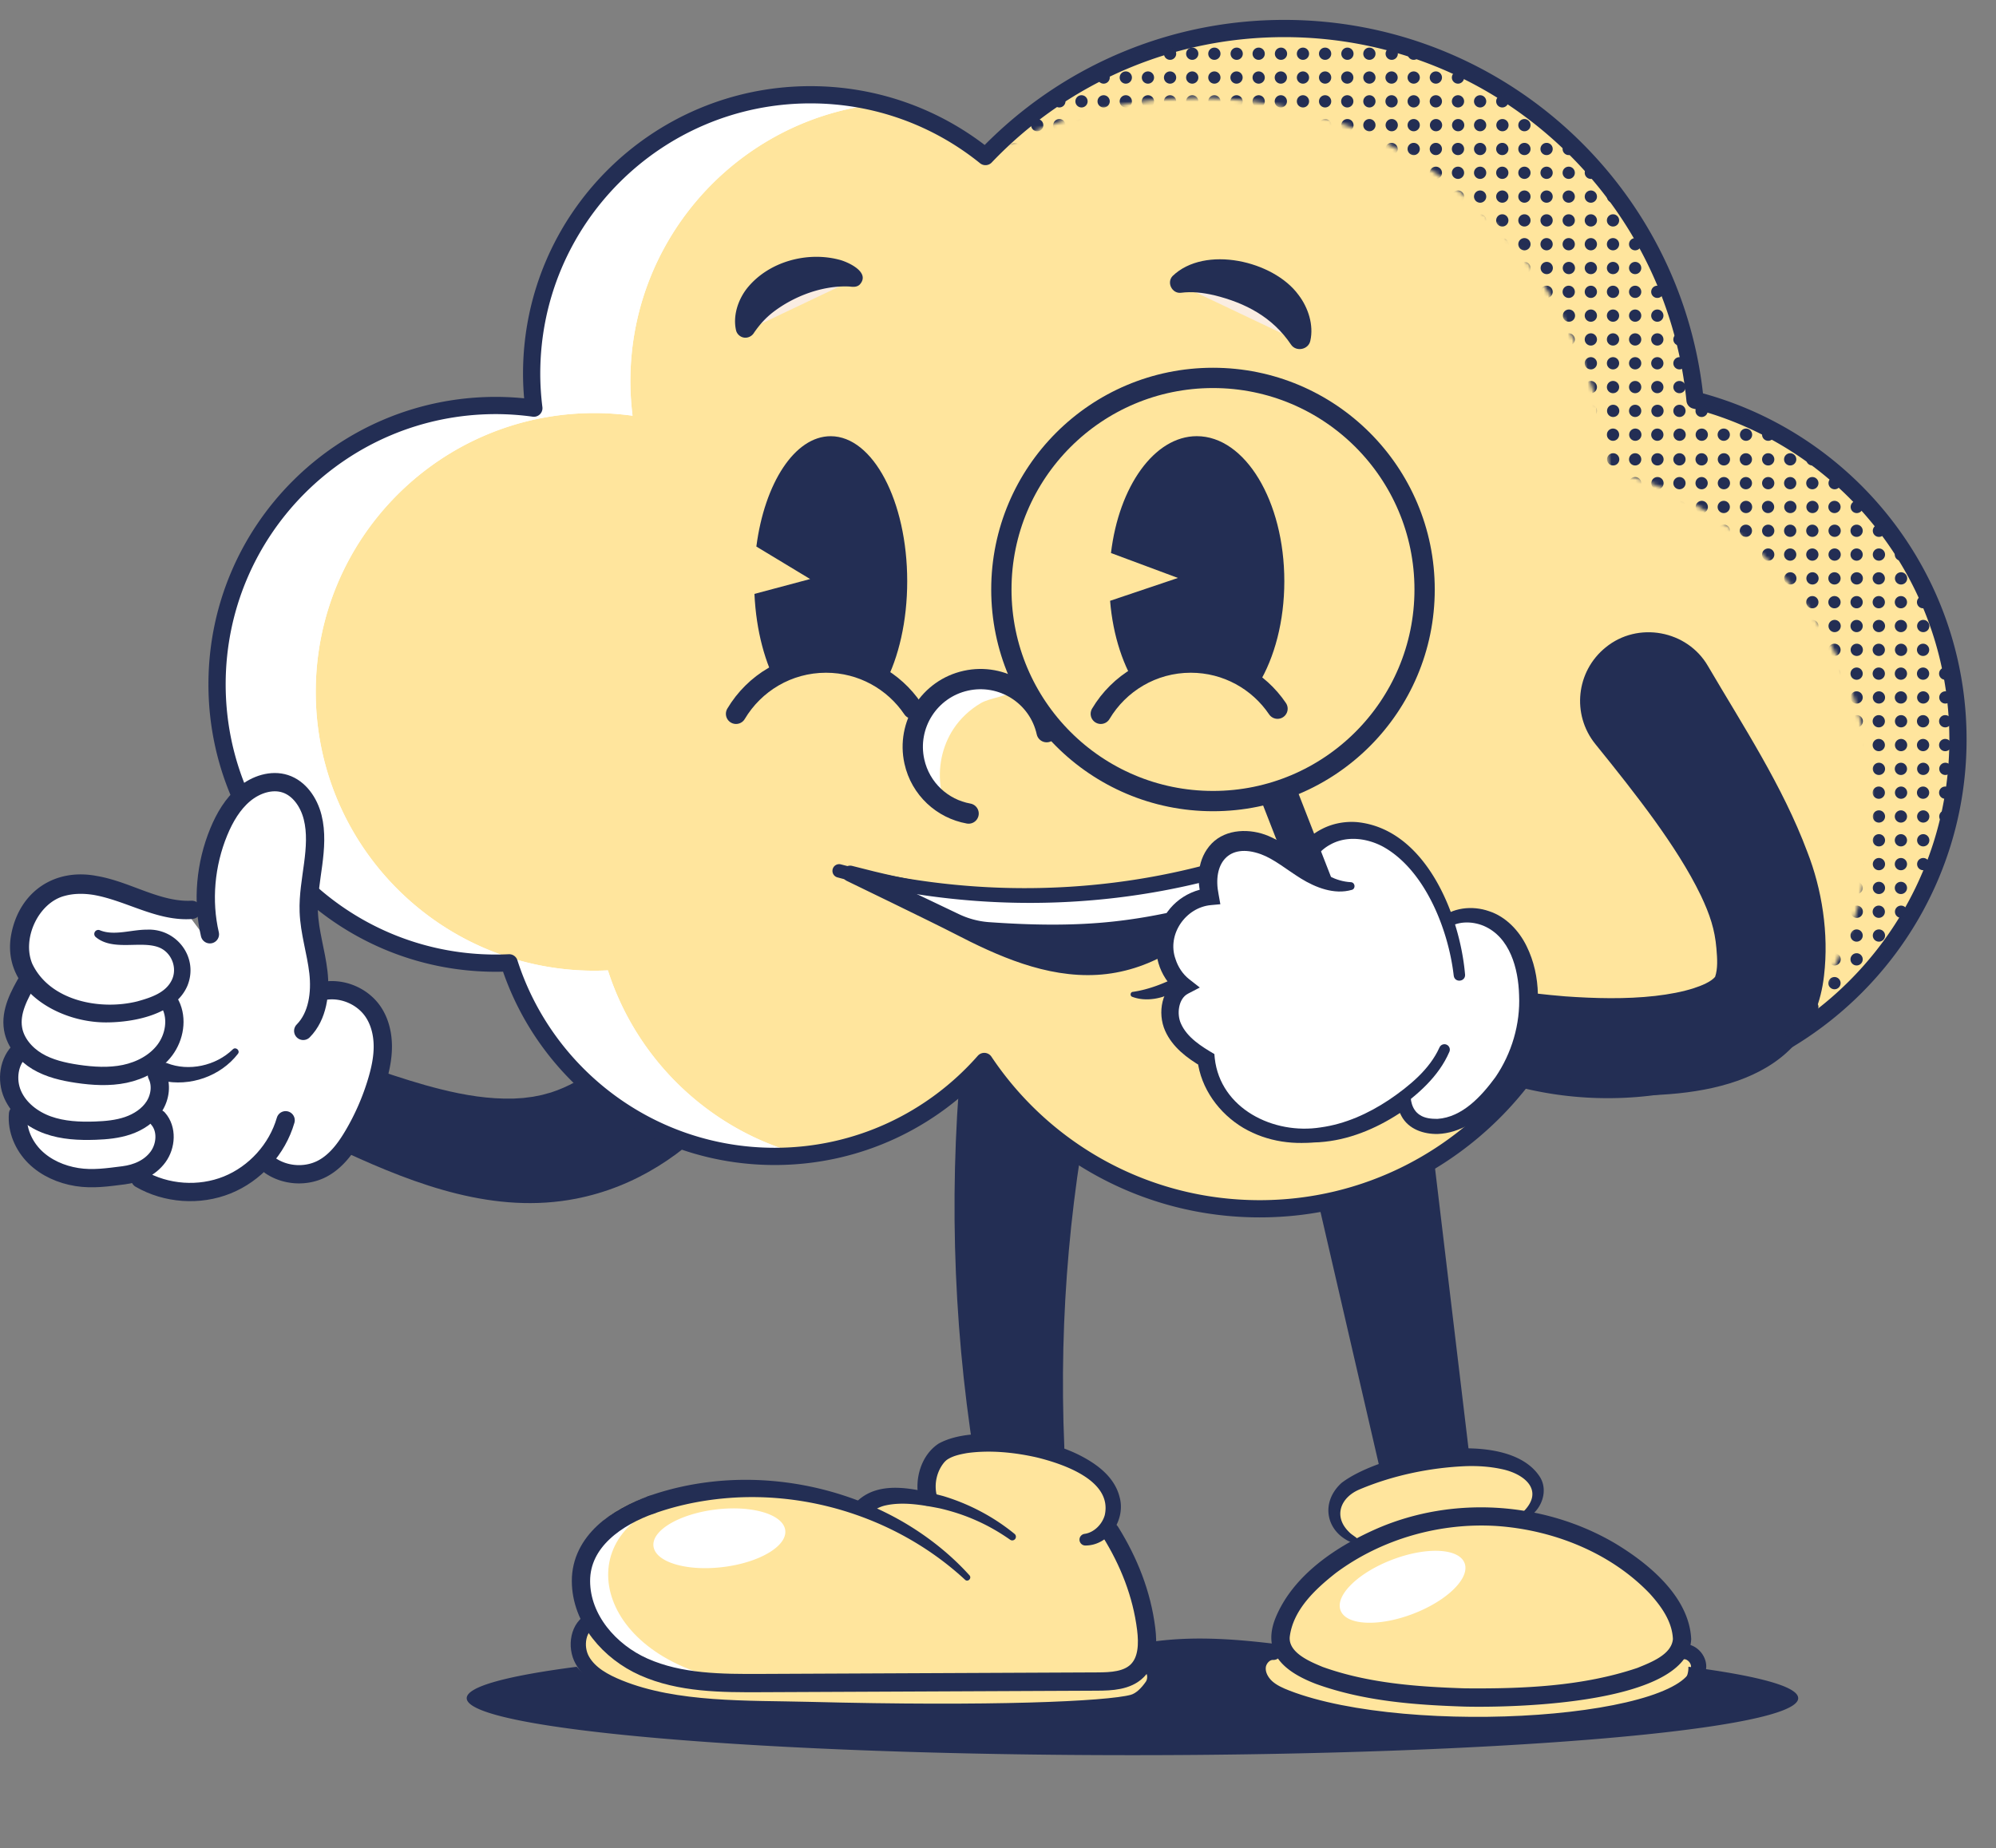 <svg xmlns="http://www.w3.org/2000/svg" width="501" height="464" fill="none" viewBox="0 0 501 464">
	<rect x="0" y="0" width="501" height="464" fill="#808080" stroke="none"/>
	<path fill="#232E54" d="M80.754 262.95c3.756 2.179 8.585 3.846 14.082 5.703 5.407 1.825 10.682 3.533 15.808 4.796 6.051 1.511 12.043 2.493 18.234 2.345.553-.042 1.957-.124 2.485-.157.512-.066 1.874-.248 2.402-.306.495-.107 1.824-.363 2.311-.462.487-.132 1.726-.479 2.221-.611 17.153-5.563 26.563-23.368 29.782-41.041 1.792-9.345 10.814-15.47 20.158-13.678s15.469 10.813 13.678 20.157c-7.215 27.95-27.48 55.397-57.328 61.225-20.331 3.987-40.01-3.426-57.923-11.672-5.794-2.642-11.812-5.358-17.26-9.345-10.277-8.048.033-23.368 11.35-16.946zm275.191-5.217s2.939 24.607 6.001 50.196l6.76 56.602c1.222 14.321-18.696 17.763-22.427 3.92L322.068 263.66c-2.138-9.262 3.632-18.515 12.902-20.653 9.889-2.353 19.819 4.639 20.975 14.734zm-80.134 7.883c-7.107 31.697-10.079 64.617-8.667 97.577.272 6.29-4.615 11.606-10.905 11.879-5.852.247-10.863-3.954-11.746-9.609-5.473-34.586-6.397-70.122-2.617-105.444 1.008-9.459 9.493-16.311 18.953-15.295 10.161 1.015 17.269 10.953 14.982 20.9z"/>
	<path fill="#FFE59D" d="M425.458 100.458a102 102 0 0 0-.801-6.199C416.749 44.88 373.966 7.157 322.366 7.157c-27.694 0-52.854 10.871-71.435 28.569a98 98 0 0 0-3.574 3.574c-12.002-9.7-27.298-15.51-43.931-15.51-38.648 0-69.982 31.35-69.982 69.999 0 2.938.198 5.836.553 8.675a70 70 0 0 0-9.534-.668c-38.656 0-69.982 31.342-69.982 69.998s31.326 69.999 69.982 69.999c1.131 0 2.245-.033 3.343-.082 9.039 28.189 35.453 48.594 66.656 48.594 20.958 0 39.754-9.228 52.59-23.831 14.899 22.296 40.298 36.981 69.132 36.981 26.769 0 50.576-12.671 65.772-32.317l.066-.272a88.2 88.2 0 0 0 21.528 2.658c48.545 0 87.903-39.358 87.903-87.903 0-40.984-28.049-75.422-65.995-85.163M288.703 419.292c2.097-4.821.05-9.576-.817-14.768s-2.707-10.161-4.548-15.089c-.999-2.683-3.244-3.822-4.243-6.505-.594-1.593.05-4.746-.768-6.24-2.839-5.217-8.13-8.734-13.694-10.814a41.2 41.2 0 0 0-19.563-2.262c-3.409.438-6.901 1.379-9.493 3.641s-4.028 6.125-2.65 9.278c-5.423-1.494-11.441-.661-16.261 2.237-14.297-5.754-30.542-7.71-45.739-5.085-8.279 1.428-16.773 4.408-22.18 10.847-5.399 6.438-6.422 17.062-.371 22.898-3.302 1.931-4.392 6.529-3.055 10.112 1.346 3.582 4.623 6.166 8.189 7.553s7.437 1.75 11.243 2.096c38.615 3.475 77.783 6.381 115.968-.33 1.965-.347 4.028-.768 5.49-2.113 1.461-1.346 3.937-4.111 2.468-5.456z"/>
	<path fill="#fff" d="M187.816 422.692c-37.104-4.54-45.136-34.471-22.716-44.294-5.547 1.626-11.284 4.012-14.71 8.668-3.162 4.3-4.103 10.054-2.856 15.237 1.246 5.184 4.556 9.782 8.865 12.935 4.301 3.154 9.543 4.92 14.85 5.44 4.87.471 9.807 1.222 14.537 2.493.767.206 1.287-.726 2.038-.47z"/>
	<path fill="#FFE59D" d="M426.152 419.82c-.239 1.973-2.039 3.343-3.756 4.358-7.272 4.334-15.51 6.249-23.946 6.975a281.7 281.7 0 0 1-59.499-1.188c-6.364-.801-12.886-1.882-18.424-5.126-2.147-1.263-4.334-3.302-4.053-5.787.181-1.675 1.51-3.046 3.037-3.764 1.139-.536 2.592-1.94 4.095-1.874-.586-1.097-.083-2.385-.099-3.656-.042-2.427 1.188-4.673 2.369-6.786 1.939-3.483 3.648-6.636 6.562-9.426 2.732-2.609 5.91-4.747 9.377-6.249-1.808-1.362-3.648-2.765-4.903-4.647s-1.824-4.367-.892-6.431c.661-1.453 1.965-2.509 3.302-3.392 2.881-1.891 5.878-2.617 9.039-3.814 2.708-1.015 5.077-2.732 7.991-3.516 6.009-1.618 12.48-1.272 18.44.363 3.616.99 7.339 2.6 9.41 5.728 2.081 3.129 1.693 8.098-1.617 9.873 9.038 1.634 18.16 3.896 25.911 8.824 5.794 3.673 10.772 9.039 13.257 15.494 1.04 2.716 1.989 5.481.313 8.056a1 1 0 0 1-.082.116c1.032.66 2.055 1.337 2.864 2.253.867.991 1.461 2.295 1.304 3.599z"/>
	<path fill="#232E54" d="M451.352 426.316c0 7.892-74.812 14.305-167.106 14.305-92.295 0-167.098-6.413-167.098-14.305 0-2.914 10.154-5.621 27.596-7.883 4.63 4.87 11.407 7.644 18.267 8.932 6.942 1.304 14.074 1.221 21.156 1.312 16.361.215 32.689 1.28 49.041 1.816 8.188.272 16.385.405 24.574.223 4.078-.091 8.155-.264 12.225-.537 3.681-.247 8.164-.049 11.655-1.254 1.998-.685 3.566-2.155 5.003-3.641.941-.974 1.873-1.989 2.451-3.219 1.222-2.592.52-5.951-1.634-7.85.396-.57.66-1.23.759-1.923 10.244-1.61 20.711-.925 31.004.297 1.296.157 2.642.33 3.748 1.023-.611.108-1.213.207-1.824.314-1.164.198-2.361.421-3.343 1.081-1.75 1.181-2.361 3.632-1.767 5.655.594 2.022 2.188 3.64 4.012 4.705 3.17 1.849 6.95 2.65 10.508 3.294 3.97.718 7.957 1.37 11.961 1.931 7.99 1.131 16.038 1.923 24.103 2.278 12.861.57 25.771 0 38.483-2.063 6.191-1.007 12.786-2.666 16.674-7.248 1.222-1.444 2.097-3.359 1.981-5.134 17.426 2.253 27.562 4.961 27.562 7.875zm-111.775-38.953c-6.793-2.642-8.287-10.17-2.823-15.106 10.195-7.768 41.785-14.165 49.817-1.403 2.08 3.442.363 8.015-2.84 9.971a.967.967 0 0 1-1.337-.264.97.97 0 0 1 .157-1.255c5.052-5.25.025-9.377-5.737-10.524-2.881-.619-5.877-.809-8.841-.718-9.022.371-18.317 2.311-26.629 5.803-4.837 1.981-6.769 6.76-2.749 10.722.504.545 1.214.941 1.824 1.428.76.562 0 1.767-.833 1.346zm-108.971-11.136c-1.098-5.018.611-10.97 5.027-13.843 8.874-4.845 25.994-1.576 34.785 2.658 4.589 2.246 9.311 5.539 10.615 10.839 1.519 5.547-2.625 12.134-8.626 12.109a1.473 1.473 0 0 1-1.453-1.486c0-.751.587-1.362 1.313-1.444 2.352-.347 4.375-2.386 5.027-4.689 1.948-8.692-10.302-12.828-17.013-14.487-5.712-1.296-11.862-1.907-17.623-1.089-1.709.313-3.286.652-4.639 1.461-.446.247-.826.619-1.148 1.015-1.741 2.188-2.41 5.25-1.783 7.949.611 2.972-3.747 3.962-4.482 1.007"/>
	<path stroke="#232E54" stroke-linecap="round" stroke-linejoin="round" stroke-width="4.59" d="M163.522 377.754c-8.552 3.005-17.722 9.146-17.698 19.168.025 9.608 7.281 17.772 15.733 21.536 9.163 4.086 19.556 4.111 29.585 4.061 28.074-.124 56.148-.256 84.23-.38 3.59-.016 7.586-.19 10.112-2.74 2.6-2.625 2.666-6.794 2.212-10.459-1.098-8.799-4.334-16.922-8.998-24.417"/>
	<path fill="#232E54" d="M242.238 396.591c-15.436-14.288-36.724-21.783-57.658-20.644-6.917.388-13.785 1.675-20.298 3.978a2.297 2.297 0 1 1-1.527-4.333c20.818-7.322 44.641-4.581 63.668 6.331 6.298 3.64 12.076 8.189 16.921 13.554.636.718-.371 1.783-1.122 1.106z"/>
	<path fill="#232E54" d="M215.443 376.607c5.745-5.126 14.644-2.749 21.223-1.057 6.554 1.965 12.704 5.201 17.987 9.518.396.322.454.9.14 1.296a.92.92 0 0 1-1.255.165c-2.674-1.874-5.514-3.516-8.486-4.821-2.963-1.329-6.058-2.327-9.203-3.054-4.54-.891-9.444-1.742-13.918-.652-1.345.372-2.492.991-3.219 1.816-2.179 2.328-5.572-.982-3.277-3.219zm209.049 34.867c-.66 16.386-44.575 17.236-56.808 16.955-12.588-.404-25.383-1.362-37.352-5.687-7.421-2.848-13.703-7.446-10.26-16.361 4.383-10.978 15.502-18.284 25.861-22.774 18.936-8.098 41.496-6.653 59.285 3.739 8.452 5.044 18.779 13.447 19.274 24.128m-4.589 0c-.182-4.416-2.923-8.238-5.853-11.457-9.864-10.285-24.219-15.94-38.334-16.922-14.239-.916-28.941 3.252-40.406 11.779-5.242 4.12-10.748 9.295-11.582 16.047-.346 3.971 5.011 6.191 8.255 7.545 11.383 4.094 23.757 5.002 35.8 5.382 14.479.124 29.469-.487 43.213-5.134 3.359-1.371 8.568-3.327 8.907-7.24"/>
	<path stroke="#232E54" stroke-linecap="round" stroke-linejoin="round" stroke-width="3.822" d="M319.642 414.809c-1.915-.115-3.599 1.643-3.822 3.55s.784 3.789 2.196 5.085c1.42 1.287 3.211 2.08 5.002 2.773 30.765 11.895 103.347 7.132 103.347-7.834 0-1.923-1.717-3.772-3.648-3.764m-274.045-7.916c-3.616 1.494-4.433 6.662-2.51 10.079 1.915 3.409 5.63 5.374 9.254 6.843 14.272 5.803 32.341 5.126 47.744 5.522 45.376 1.164 74.663-.082 81.134-1.824 2.023-.545 3.682-2.336 4.879-4.053s.817-4.623-1.172-5.283"/>
	<path fill="#fff" d="M354.647 405.15c8.594-3.282 14.399-8.988 12.964-12.744s-9.564-4.141-18.159-.859-14.399 8.987-12.964 12.744 9.564 4.14 18.159.859M181.435 393.4c9.133-1.104 16.146-5.235 15.664-9.227s-8.278-6.333-17.411-5.229c-9.134 1.103-16.147 5.234-15.664 9.226s8.277 6.333 17.411 5.23M158.224 95.695c0 2.93.199 5.82.545 8.668-3.112-.421-6.29-.669-9.525-.669-38.657 0-69.991 31.343-69.991 69.999s31.334 69.999 69.991 69.999c1.13 0 2.245-.041 3.343-.083 7.808 24.36 28.602 42.916 54.249 47.497a69.4 69.4 0 0 1-12.382 1.106c-31.202 0-57.617-20.413-66.648-48.594a75 75 0 0 1-3.343.082c-38.656 0-69.99-31.359-69.99-69.999s31.334-69.999 69.99-69.999c3.228 0 6.414.248 9.526.669a72 72 0 0 1-.545-8.667c0-38.648 31.335-70.007 69.983-70.007 4.218 0 8.361.38 12.381 1.09-32.737 5.86-57.584 34.495-57.584 68.917z"/>
	<path fill="#fff" d="M158.224 95.695c0 2.93.199 5.82.545 8.668-3.112-.421-6.29-.669-9.525-.669-38.657 0-69.991 31.343-69.991 69.999s31.334 69.999 69.991 69.999c1.13 0 2.245-.041 3.343-.083 7.808 24.36 28.602 42.916 54.249 47.497a69.4 69.4 0 0 1-12.382 1.106c-31.202 0-57.617-20.413-66.648-48.594a75 75 0 0 1-3.343.082c-38.656 0-69.99-31.359-69.99-69.999s31.334-69.999 69.99-69.999c3.228 0 6.414.248 9.526.669a72 72 0 0 1-.545-8.667c0-38.648 31.335-70.007 69.983-70.007 4.218 0 8.361.38 12.381 1.09-32.737 5.86-57.584 34.495-57.584 68.917z"/>
	<path fill="#232E54" d="M322.368 145.908c0 20.108-9.832 36.403-21.966 36.403-11.119 0-20.314-13.703-21.767-31.483l17.029-5.737-16.806-6.257c1.989-16.716 10.879-29.337 21.544-29.337 12.134 0 21.966 16.303 21.966 36.411m-94.656 0c0 20.108-8.602 36.403-19.209 36.403-10.046 0-18.284-14.611-19.134-33.217l13.975-3.731-13.496-8.156c2.064-15.906 9.633-27.702 18.655-27.702 10.607 0 19.209 16.303 19.209 36.411z"/>
	<path fill="#FAEDE2" d="M295.811 71.353c6.372-4.648 28.569-.463 30.558 14.52z"/>
	<path fill="#232E54" d="M294.317 69.297c8.081-7.817 25.325-3.863 31.598 4.722 2.485 3.236 3.864 7.627 2.98 11.523-.462 2.262-3.59 2.856-4.853.958-4.631-6.885-11.416-10.45-19.267-12.382-2.773-.636-5.571-.983-8.361-.62-2.246.257-3.632-2.583-2.097-4.2"/>
	<path fill="#FAEDE2" d="M214.594 70.073c-5.753-4.193-25.787-.412-27.578 13.109z"/>
	<path fill="#232E54" d="M213.241 71.93c-6.785-.33-14.041 2.435-19.291 6.505-1.692 1.337-3.095 2.807-4.655 5.044-.718 1.263-2.369 1.717-3.574.858a2.4 2.4 0 0 1-.983-1.461c-.792-3.516.446-7.487 2.691-10.4 5.399-6.852 15.345-9.51 23.6-7.174 2.303.702 7.437 3.178 4.771 6.125-.701.685-1.684.619-2.55.503z"/>
	<path fill="#fff" d="M254.854 173.049c-1.585 1.775-6.332 2.088-8.651 3.459-2.741 1.609-5.143 3.83-6.885 6.488-2.88 4.383-3.995 9.897-3.128 15.056.14.867.594 2.006 1.023 3.203-5.357-3.021-8.799-9.187-8.535-15.329.281-6.265 4.4-12.192 10.17-14.635 4.788-2.023 11.944-1.849 15.997 1.758z"/>
	<path stroke="#232E54" stroke-linecap="round" stroke-linejoin="round" stroke-width="5.093" d="M243.122 204.235c-6.555-1.172-12.085-6.158-13.612-13.067-2.031-9.171 3.747-18.251 12.918-20.282s18.251 3.748 20.282 12.919"/>
	<path fill="#FFE59D" d="M276.299 179.199c4.581-7.702 12.976-12.861 22.584-12.861 9.064 0 17.054 4.59 21.776 11.573"/>
	<path stroke="#232E54" stroke-linecap="round" stroke-linejoin="round" stroke-width="5.093" d="M276.299 179.199c4.581-7.702 12.976-12.861 22.584-12.861 9.064 0 17.054 4.59 21.776 11.573"/>
	<path fill="#FFE59D" d="M310.454 177.077c-1.742-2.897-5.654-3.442-9.039-3.508-4.135-.074-8.287.099-12.373.718-1.313.198-2.691.479-3.674 1.362-1.444 1.304-1.584 3.641-.751 5.399s2.435 3.029 4.119 4.02c3.74 2.204 10.352 5.167 14.76 3.838s9.905-6.934 6.966-11.829zm-125.708 2.122c4.581-7.702 12.976-12.861 22.585-12.861 9.063 0 17.054 4.59 21.775 11.573"/>
	<path stroke="#232E54" stroke-linecap="round" stroke-linejoin="round" stroke-width="5.093" d="M184.746 179.199c4.581-7.702 12.976-12.861 22.585-12.861 9.063 0 17.054 4.59 21.775 11.573"/>
	<path fill="#FFE59D" d="M218.895 177.077c-1.741-2.897-5.654-3.442-9.038-3.508-4.136-.074-8.288.099-12.374.718-1.312.198-2.691.479-3.673 1.362-1.445 1.304-1.585 3.641-.751 5.399.833 1.758 2.435 3.029 4.119 4.02 3.739 2.204 10.351 5.167 14.759 3.838 4.457-1.345 9.905-6.934 6.967-11.829z"/>
	<path fill="#232E54" d="M428.726 167.246c8.7 14.85 18.704 30.022 24.904 46.589 3.681 9.402 5.448 20.504 4.21 31.054-3.121 27.586-31.682 31.004-54.076 29.947-25.928-1.329-51.459-7.553-76.041-15.048-14.314-5.052-7.818-25.779 6.867-21.685 19.027 6.109 38.483 10.401 58.228 12.019 7.512.537 15.255.726 22.601-.099 3.541-.404 6.942-1.04 9.749-1.956 1.956-.628 4.309-1.61 5.324-2.832.702-2.055.561-4.498.33-7.156-.396-4.73-1.634-8.47-3.879-13.216-3.121-6.488-7.314-12.869-11.639-18.903-4.582-6.339-9.567-12.621-14.867-19.167-5.984-7.404-4.837-18.259 2.567-24.252 8.073-6.637 20.521-4.342 25.722 4.705"/>
	<path stroke="#232E54" stroke-linejoin="round" stroke-width="5.093" d="M304.462 201.106c29.336 0 53.118-23.782 53.118-53.118S333.798 94.87 304.462 94.87s-53.118 23.782-53.118 53.118 23.782 53.118 53.118 53.118Z"/>
	<path stroke="#232E54" stroke-linejoin="round" stroke-width="4.325" d="M425.458 100.458a102 102 0 0 0-.801-6.199C416.749 44.88 373.966 7.157 322.366 7.157c-27.694 0-52.854 10.871-71.435 28.569a98 98 0 0 0-3.574 3.574c-12.002-9.7-27.298-15.51-43.931-15.51-38.648 0-69.982 31.35-69.982 69.999 0 2.938.198 5.836.553 8.675a70 70 0 0 0-9.534-.668c-38.656 0-69.982 31.342-69.982 69.998s31.326 69.999 69.982 69.999c1.131 0 2.245-.033 3.343-.082 9.039 28.189 35.453 48.594 66.656 48.594 20.958 0 39.754-9.228 52.59-23.831 14.899 22.296 40.298 36.981 69.132 36.981 26.769 0 50.576-12.671 65.772-32.317l.066-.272a88.2 88.2 0 0 0 21.528 2.658c48.545 0 87.903-39.358 87.903-87.903 0-40.984-28.049-75.422-65.995-85.163Z"/>
	<mask id="a" width="245" height="255" x="247" y="7" maskUnits="userSpaceOnUse" style="mask-type:luminance">
		<path fill="#fff" d="M300.738 24.615c-19.506 0-37.757 5.39-53.333 14.767l-.05-.082a97 97 0 0 1 3.575-3.574c18.581-17.698 43.741-28.57 71.435-28.57 51.599 0 94.383 37.724 102.291 87.103.33 2.047.594 4.11.8 6.199 37.947 9.74 65.996 44.179 65.996 85.163 0 32.646-17.805 61.141-44.228 76.305 14.049-15.577 22.601-36.213 22.601-58.847 0-40.984-28.049-75.422-65.996-85.163-.206-2.088-.47-4.152-.8-6.199-7.908-49.379-50.692-87.102-102.291-87.102"/>
	</mask>
	<g fill="#232E54" mask="url(#a)">
		<path d="M382.633 260.3a1.535 1.535 0 1 0 0-3.07 1.535 1.535 0 0 0 0 3.07m0-5.976a1.535 1.535 0 1 0 0-3.07 1.535 1.535 0 0 0 0 3.07m0-5.976a1.536 1.536 0 1 0-.001-3.071 1.536 1.536 0 0 0 .001 3.071m0-119.543a1.536 1.536 0 1 0-.001-3.071 1.536 1.536 0 0 0 .001 3.071m0-5.977a1.535 1.535 0 1 0 0-3.07 1.535 1.535 0 0 0 0 3.07m0-5.976a1.535 1.535 0 1 0 0-3.07 1.535 1.535 0 0 0 0 3.07m5.564 143.448a1.536 1.536 0 1 0 0-3.071 1.536 1.536 0 0 0 0 3.071m0-5.976a1.536 1.536 0 1 0 0-3.072 1.536 1.536 0 0 0 0 3.072m0-5.976a1.536 1.536 0 1 0 0-3.073 1.536 1.536 0 0 0 0 3.073m0-119.543a1.536 1.536 0 1 0 0-3.073 1.536 1.536 0 0 0 0 3.073m0-5.977a1.536 1.536 0 1 0 0-3.071 1.536 1.536 0 0 0 0 3.071m0-5.976a1.536 1.536 0 1 0 0-3.071 1.536 1.536 0 0 0 0 3.071m5.555 143.448a1.536 1.536 0 1 0 0-3.071 1.536 1.536 0 0 0 0 3.071m0-5.976a1.536 1.536 0 1 0 0-3.072 1.536 1.536 0 0 0 0 3.072m0-5.976a1.536 1.536 0 1 0 0-3.073 1.536 1.536 0 0 0 0 3.073m0-119.543a1.536 1.536 0 1 0 0-3.073 1.536 1.536 0 0 0 0 3.073m0-5.977a1.536 1.536 0 1 0 0-3.071 1.536 1.536 0 0 0 0 3.071m0-5.976a1.536 1.536 0 1 0 0-3.071 1.536 1.536 0 0 0 0 3.071m5.555 143.448a1.535 1.535 0 1 0 0-3.07 1.535 1.535 0 0 0 0 3.07m0-5.976a1.535 1.535 0 1 0 0-3.07 1.535 1.535 0 0 0 0 3.07m0-5.976a1.536 1.536 0 1 0-.001-3.071 1.536 1.536 0 0 0 .001 3.071m0-119.543a1.536 1.536 0 1 0-.001-3.071 1.536 1.536 0 0 0 .001 3.071m0-5.977a1.535 1.535 0 1 0 0-3.07 1.535 1.535 0 0 0 0 3.07m0-5.976a1.535 1.535 0 1 0 0-3.07 1.535 1.535 0 0 0 0 3.07m5.564 143.448a1.536 1.536 0 1 0 0-3.071 1.536 1.536 0 0 0 0 3.071m0-5.976a1.536 1.536 0 1 0 0-3.072 1.536 1.536 0 0 0 0 3.072m0-5.976a1.536 1.536 0 1 0 0-3.073 1.536 1.536 0 0 0 0 3.073m0-119.543a1.536 1.536 0 1 0 0-3.073 1.536 1.536 0 0 0 0 3.073m0-5.977a1.536 1.536 0 1 0 0-3.071 1.536 1.536 0 0 0 0 3.071m0-5.976a1.536 1.536 0 1 0 0-3.071 1.536 1.536 0 0 0 0 3.071m5.555 143.448a1.535 1.535 0 1 0 0-3.07 1.535 1.535 0 0 0 0 3.07m0-5.976a1.535 1.535 0 1 0 0-3.07 1.535 1.535 0 0 0 0 3.07m0-5.976a1.536 1.536 0 1 0-.001-3.071 1.536 1.536 0 0 0 .001 3.071m0-119.543a1.536 1.536 0 1 0-.001-3.071 1.536 1.536 0 0 0 .001 3.071m0-5.977a1.535 1.535 0 1 0 0-3.07 1.535 1.535 0 0 0 0 3.07m0-5.976a1.535 1.535 0 1 0 0-3.07 1.535 1.535 0 0 0 0 3.07M415.99 260.3a1.536 1.536 0 1 0 0-3.071 1.536 1.536 0 0 0 0 3.071m0-5.976a1.536 1.536 0 1 0 0-3.072 1.536 1.536 0 0 0 0 3.072m0-5.976a1.536 1.536 0 1 0 0-3.073 1.536 1.536 0 0 0 0 3.073m0-119.543a1.536 1.536 0 1 0 0-3.073 1.536 1.536 0 0 0 0 3.073m0-5.977a1.536 1.536 0 1 0 0-3.071 1.536 1.536 0 0 0 0 3.071m0-5.976a1.536 1.536 0 1 0 0-3.071 1.536 1.536 0 0 0 0 3.071m5.557 143.448a1.535 1.535 0 1 0 0-3.07 1.535 1.535 0 0 0 0 3.07m0-5.976a1.535 1.535 0 1 0 0-3.07 1.535 1.535 0 0 0 0 3.07m0-5.976a1.536 1.536 0 1 0-.001-3.071 1.536 1.536 0 0 0 .001 3.071m0-95.638a1.535 1.535 0 1 0 0-3.07 1.535 1.535 0 0 0 0 3.07m0-5.976a1.536 1.536 0 1 0-.001-3.071 1.536 1.536 0 0 0 .001 3.071m0-5.977a1.535 1.535 0 1 0 0-3.07 1.535 1.535 0 0 0 0 3.07m0-5.976a1.535 1.535 0 1 0 0-3.07 1.535 1.535 0 0 0 0 3.07m0-5.976a1.536 1.536 0 1 0-.001-3.071 1.536 1.536 0 0 0 .001 3.071m0-5.977a1.535 1.535 0 1 0 0-3.07 1.535 1.535 0 0 0 0 3.07m0-5.976a1.535 1.535 0 1 0 0-3.07 1.535 1.535 0 0 0 0 3.07m5.561 143.448a1.535 1.535 0 1 0 0-3.07 1.535 1.535 0 0 0 0 3.07m0-5.976a1.535 1.535 0 1 0 0-3.07 1.535 1.535 0 0 0 0 3.07m0-5.976a1.536 1.536 0 1 0-.001-3.071 1.536 1.536 0 0 0 .001 3.071m0-95.638a1.535 1.535 0 1 0 0-3.07 1.535 1.535 0 0 0 0 3.07m0-5.976a1.536 1.536 0 1 0-.001-3.071 1.536 1.536 0 0 0 .001 3.071m0-5.977a1.535 1.535 0 1 0 0-3.07 1.535 1.535 0 0 0 0 3.07m0-5.976a1.535 1.535 0 1 0 0-3.07 1.535 1.535 0 0 0 0 3.07m0-5.976a1.536 1.536 0 1 0-.001-3.071 1.536 1.536 0 0 0 .001 3.071m0-5.977a1.535 1.535 0 1 0 0-3.07 1.535 1.535 0 0 0 0 3.07m0-5.976a1.535 1.535 0 1 0 0-3.07 1.535 1.535 0 0 0 0 3.07m5.556 143.448a1.536 1.536 0 1 0 0-3.071 1.536 1.536 0 0 0 0 3.071m0-5.976a1.536 1.536 0 1 0 0-3.072 1.536 1.536 0 0 0 0 3.072m0-5.976a1.536 1.536 0 1 0 0-3.073 1.536 1.536 0 0 0 0 3.073m0-95.638a1.536 1.536 0 1 0 0-3.072 1.536 1.536 0 0 0 0 3.072m0-5.976a1.536 1.536 0 1 0 0-3.073 1.536 1.536 0 0 0 0 3.073m0-5.977a1.536 1.536 0 1 0 0-3.071 1.536 1.536 0 0 0 0 3.071m0-5.976a1.536 1.536 0 1 0 0-3.071 1.536 1.536 0 0 0 0 3.071m0-5.976a1.536 1.536 0 1 0 0-3.073 1.536 1.536 0 0 0 0 3.073m0-5.977a1.536 1.536 0 1 0 0-3.071 1.536 1.536 0 0 0 0 3.071m0-5.976a1.536 1.536 0 1 0 0-3.071 1.536 1.536 0 0 0 0 3.071m5.555 143.448a1.535 1.535 0 1 0 0-3.07 1.535 1.535 0 0 0 0 3.07m0-5.976a1.535 1.535 0 1 0 0-3.07 1.535 1.535 0 0 0 0 3.07m0-5.976a1.536 1.536 0 1 0-.001-3.071 1.536 1.536 0 0 0 .001 3.071m0-95.638a1.535 1.535 0 1 0 0-3.07 1.535 1.535 0 0 0 0 3.07m0-5.976a1.536 1.536 0 1 0-.001-3.071 1.536 1.536 0 0 0 .001 3.071m0-5.977a1.535 1.535 0 1 0 0-3.07 1.535 1.535 0 0 0 0 3.07m0-5.976a1.535 1.535 0 1 0 0-3.07 1.535 1.535 0 0 0 0 3.07m0-5.976a1.536 1.536 0 1 0-.001-3.071 1.536 1.536 0 0 0 .001 3.071m0-5.977a1.535 1.535 0 1 0 0-3.07 1.535 1.535 0 0 0 0 3.07m0-5.976a1.535 1.535 0 1 0 0-3.07 1.535 1.535 0 0 0 0 3.07m5.564 143.448a1.536 1.536 0 1 0 0-3.071 1.536 1.536 0 0 0 0 3.071m0-5.976a1.536 1.536 0 1 0 0-3.072 1.536 1.536 0 0 0 0 3.072m0-5.976a1.536 1.536 0 1 0 0-3.073 1.536 1.536 0 0 0 0 3.073m0-89.654a1.536 1.536 0 1 0 0-3.071 1.536 1.536 0 0 0 0 3.071m0-5.984a1.536 1.536 0 1 0 0-3.072 1.536 1.536 0 0 0 0 3.072m0-5.976a1.536 1.536 0 1 0 0-3.073 1.536 1.536 0 0 0 0 3.073m0-5.977a1.536 1.536 0 1 0 0-3.071 1.536 1.536 0 0 0 0 3.071m0-5.976a1.536 1.536 0 1 0 0-3.071 1.536 1.536 0 0 0 0 3.071m0-5.976a1.536 1.536 0 1 0 0-3.073 1.536 1.536 0 0 0 0 3.073m0-5.977a1.536 1.536 0 1 0 0-3.071 1.536 1.536 0 0 0 0 3.071m0-5.976a1.536 1.536 0 1 0 0-3.071 1.536 1.536 0 0 0 0 3.071M449.34 260.3a1.535 1.535 0 1 0 0-3.07 1.535 1.535 0 0 0 0 3.07m0-5.976a1.535 1.535 0 1 0 0-3.07 1.535 1.535 0 0 0 0 3.07m0-5.976a1.536 1.536 0 1 0-.001-3.071 1.536 1.536 0 0 0 .001 3.071m0-5.977a1.535 1.535 0 1 0 0-3.07 1.535 1.535 0 0 0 0 3.07m0-5.976a1.535 1.535 0 1 0 0-3.07 1.535 1.535 0 0 0 0 3.07m0-5.976a1.536 1.536 0 1 0-.001-3.071 1.536 1.536 0 0 0 .001 3.071m0-5.977a1.535 1.535 0 1 0 0-3.07 1.535 1.535 0 0 0 0 3.07m0-5.976a1.535 1.535 0 1 0 0-3.07 1.535 1.535 0 0 0 0 3.07m0-5.985a1.535 1.535 0 1 0 0-3.07 1.535 1.535 0 0 0 0 3.07m0-5.976a1.535 1.535 0 1 0 0-3.07 1.535 1.535 0 0 0 0 3.07m0-5.976a1.536 1.536 0 1 0-.001-3.071 1.536 1.536 0 0 0 .001 3.071m0-5.977a1.535 1.535 0 1 0 0-3.07 1.535 1.535 0 0 0 0 3.07m0-5.976a1.536 1.536 0 1 0-.001-3.071 1.536 1.536 0 0 0 .001 3.071m0-5.976a1.536 1.536 0 1 0-.001-3.071 1.536 1.536 0 0 0 .001 3.071m0-5.977a1.535 1.535 0 1 0 0-3.07 1.535 1.535 0 0 0 0 3.07m0-5.976a1.535 1.535 0 1 0 0-3.07 1.535 1.535 0 0 0 0 3.07m0-5.976a1.536 1.536 0 1 0-.001-3.071 1.536 1.536 0 0 0 .001 3.071m0-5.977a1.535 1.535 0 1 0 0-3.07 1.535 1.535 0 0 0 0 3.07m0-5.984a1.535 1.535 0 1 0 0-3.07 1.535 1.535 0 0 0 0 3.07m0-5.976a1.536 1.536 0 1 0-.001-3.071 1.536 1.536 0 0 0 .001 3.071m0-5.977a1.535 1.535 0 1 0 0-3.07 1.535 1.535 0 0 0 0 3.07m0-5.976a1.535 1.535 0 1 0 0-3.07 1.535 1.535 0 0 0 0 3.07m0-5.976a1.536 1.536 0 1 0-.001-3.071 1.536 1.536 0 0 0 .001 3.071m0-5.977a1.535 1.535 0 1 0 0-3.07 1.535 1.535 0 0 0 0 3.07m0-5.976a1.535 1.535 0 1 0 0-3.07 1.535 1.535 0 0 0 0 3.07m5.561 143.448a1.535 1.535 0 1 0 0-3.07 1.535 1.535 0 0 0 0 3.07m0-5.976a1.535 1.535 0 1 0 0-3.07 1.535 1.535 0 0 0 0 3.07m0-5.976a1.536 1.536 0 1 0-.001-3.071 1.536 1.536 0 0 0 .001 3.071m0-5.977a1.535 1.535 0 1 0 0-3.07 1.535 1.535 0 0 0 0 3.07m0-5.976a1.535 1.535 0 1 0 0-3.07 1.535 1.535 0 0 0 0 3.07m0-5.976a1.536 1.536 0 1 0-.001-3.071 1.536 1.536 0 0 0 .001 3.071m0-5.977a1.535 1.535 0 1 0 0-3.07 1.535 1.535 0 0 0 0 3.07m0-5.976a1.535 1.535 0 1 0 0-3.07 1.535 1.535 0 0 0 0 3.07m0-5.985a1.535 1.535 0 1 0 0-3.07 1.535 1.535 0 0 0 0 3.07m0-5.976a1.535 1.535 0 1 0 0-3.07 1.535 1.535 0 0 0 0 3.07m0-5.976a1.536 1.536 0 1 0-.001-3.071 1.536 1.536 0 0 0 .001 3.071m0-5.977a1.535 1.535 0 1 0 0-3.07 1.535 1.535 0 0 0 0 3.07m0-5.976a1.536 1.536 0 1 0-.001-3.071 1.536 1.536 0 0 0 .001 3.071m0-5.976a1.536 1.536 0 1 0-.001-3.071 1.536 1.536 0 0 0 .001 3.071m0-5.977a1.535 1.535 0 1 0 0-3.07 1.535 1.535 0 0 0 0 3.07m0-5.976a1.535 1.535 0 1 0 0-3.07 1.535 1.535 0 0 0 0 3.07m0-5.976a1.536 1.536 0 1 0-.001-3.071 1.536 1.536 0 0 0 .001 3.071m0-5.977a1.535 1.535 0 1 0 0-3.07 1.535 1.535 0 0 0 0 3.07m0-5.984a1.535 1.535 0 1 0 0-3.07 1.535 1.535 0 0 0 0 3.07m0-5.976a1.536 1.536 0 1 0-.001-3.071 1.536 1.536 0 0 0 .001 3.071m0-5.977a1.535 1.535 0 1 0 0-3.07 1.535 1.535 0 0 0 0 3.07m0-5.976a1.535 1.535 0 1 0 0-3.07 1.535 1.535 0 0 0 0 3.07m0-5.976a1.536 1.536 0 1 0-.001-3.071 1.536 1.536 0 0 0 .001 3.071m0-5.977a1.535 1.535 0 1 0 0-3.07 1.535 1.535 0 0 0 0 3.07m0-5.976a1.535 1.535 0 1 0 0-3.07 1.535 1.535 0 0 0 0 3.07m5.556 143.448a1.536 1.536 0 1 0 0-3.071 1.536 1.536 0 0 0 0 3.071m0-5.976a1.536 1.536 0 1 0 0-3.072 1.536 1.536 0 0 0 0 3.072m0-5.976a1.536 1.536 0 1 0 0-3.073 1.536 1.536 0 0 0 0 3.073m0-5.977a1.536 1.536 0 1 0 0-3.071 1.536 1.536 0 0 0 0 3.071m0-5.976a1.536 1.536 0 1 0 0-3.071 1.536 1.536 0 0 0 0 3.071m0-5.976a1.536 1.536 0 1 0 0-3.073 1.536 1.536 0 0 0 0 3.073m0-5.977a1.536 1.536 0 1 0 0-3.071 1.536 1.536 0 0 0 0 3.071m0-5.976a1.536 1.536 0 1 0 0-3.071 1.536 1.536 0 0 0 0 3.071m0-5.985a1.536 1.536 0 1 0 0-3.071 1.536 1.536 0 0 0 0 3.071m0-5.976a1.536 1.536 0 1 0 0-3.071 1.536 1.536 0 0 0 0 3.071m0-5.976a1.536 1.536 0 1 0 0-3.073 1.536 1.536 0 0 0 0 3.073m0-5.977a1.536 1.536 0 1 0 0-3.071 1.536 1.536 0 0 0 0 3.071m0-5.976a1.536 1.536 0 1 0 0-3.073 1.536 1.536 0 0 0 0 3.073m0-5.976a1.536 1.536 0 1 0 0-3.073 1.536 1.536 0 0 0 0 3.073m0-5.977a1.536 1.536 0 1 0 0-3.071 1.536 1.536 0 0 0 0 3.071m0-5.976a1.536 1.536 0 1 0 0-3.072 1.536 1.536 0 0 0 0 3.072m0-5.976a1.536 1.536 0 1 0 0-3.073 1.536 1.536 0 0 0 0 3.073m0-5.977a1.536 1.536 0 1 0 0-3.071 1.536 1.536 0 0 0 0 3.071m0-5.984a1.536 1.536 0 1 0 0-3.072 1.536 1.536 0 0 0 0 3.072m0-5.976a1.536 1.536 0 1 0 0-3.073 1.536 1.536 0 0 0 0 3.073m0-5.977a1.536 1.536 0 1 0 0-3.071 1.536 1.536 0 0 0 0 3.071m0-5.976a1.536 1.536 0 1 0 0-3.071 1.536 1.536 0 0 0 0 3.071m0-5.976a1.536 1.536 0 1 0 0-3.073 1.536 1.536 0 0 0 0 3.073m0-5.977a1.536 1.536 0 1 0 0-3.071 1.536 1.536 0 0 0 0 3.071m0-5.976a1.536 1.536 0 1 0 0-3.071 1.536 1.536 0 0 0 0 3.071m5.557 143.448a1.535 1.535 0 1 0 0-3.07 1.535 1.535 0 0 0 0 3.07m0-5.976a1.535 1.535 0 1 0 0-3.07 1.535 1.535 0 0 0 0 3.07m0-5.976a1.536 1.536 0 1 0-.001-3.071 1.536 1.536 0 0 0 .001 3.071m0-5.977a1.535 1.535 0 1 0 0-3.07 1.535 1.535 0 0 0 0 3.07m0-5.976a1.535 1.535 0 1 0 0-3.07 1.535 1.535 0 0 0 0 3.07m0-5.976a1.536 1.536 0 1 0-.001-3.071 1.536 1.536 0 0 0 .001 3.071m0-5.977a1.535 1.535 0 1 0 0-3.07 1.535 1.535 0 0 0 0 3.07m0-5.976a1.535 1.535 0 1 0 0-3.07 1.535 1.535 0 0 0 0 3.07m0-5.985a1.535 1.535 0 1 0 0-3.07 1.535 1.535 0 0 0 0 3.07m0-5.976a1.535 1.535 0 1 0 0-3.07 1.535 1.535 0 0 0 0 3.07m0-5.976a1.536 1.536 0 1 0-.001-3.071 1.536 1.536 0 0 0 .001 3.071m0-5.977a1.535 1.535 0 1 0 0-3.07 1.535 1.535 0 0 0 0 3.07m0-5.976a1.536 1.536 0 1 0-.001-3.071 1.536 1.536 0 0 0 .001 3.071m0-5.976a1.536 1.536 0 1 0-.001-3.071 1.536 1.536 0 0 0 .001 3.071m0-5.977a1.535 1.535 0 1 0 0-3.07 1.535 1.535 0 0 0 0 3.07m0-5.976a1.535 1.535 0 1 0 0-3.07 1.535 1.535 0 0 0 0 3.07m0-5.976a1.536 1.536 0 1 0-.001-3.071 1.536 1.536 0 0 0 .001 3.071m0-5.977a1.535 1.535 0 1 0 0-3.07 1.535 1.535 0 0 0 0 3.07m0-5.984a1.535 1.535 0 1 0 0-3.07 1.535 1.535 0 0 0 0 3.07m0-5.976a1.536 1.536 0 1 0-.001-3.071 1.536 1.536 0 0 0 .001 3.071m0-5.977a1.535 1.535 0 1 0 0-3.07 1.535 1.535 0 0 0 0 3.07m0-5.976a1.535 1.535 0 1 0 0-3.07 1.535 1.535 0 0 0 0 3.07m0-5.976a1.536 1.536 0 1 0-.001-3.071 1.536 1.536 0 0 0 .001 3.071m0-5.977a1.535 1.535 0 1 0 0-3.07 1.535 1.535 0 0 0 0 3.07m0-5.976a1.535 1.535 0 1 0 0-3.07 1.535 1.535 0 0 0 0 3.07m5.562 143.448a1.536 1.536 0 1 0 0-3.071 1.536 1.536 0 0 0 0 3.071m0-5.976a1.536 1.536 0 1 0 0-3.072 1.536 1.536 0 0 0 0 3.072m0-5.976a1.536 1.536 0 1 0 0-3.073 1.536 1.536 0 0 0 0 3.073m0-5.977a1.536 1.536 0 1 0 0-3.071 1.536 1.536 0 0 0 0 3.071m0-5.976a1.536 1.536 0 1 0 0-3.071 1.536 1.536 0 0 0 0 3.071m0-5.976a1.536 1.536 0 1 0 0-3.073 1.536 1.536 0 0 0 0 3.073m0-5.977a1.536 1.536 0 1 0 0-3.071 1.536 1.536 0 0 0 0 3.071m0-5.976a1.536 1.536 0 1 0 0-3.071 1.536 1.536 0 0 0 0 3.071m0-5.985a1.536 1.536 0 1 0 0-3.071 1.536 1.536 0 0 0 0 3.071m0-5.976a1.536 1.536 0 1 0 0-3.071 1.536 1.536 0 0 0 0 3.071m0-5.976a1.536 1.536 0 1 0 0-3.073 1.536 1.536 0 0 0 0 3.073m0-5.977a1.536 1.536 0 1 0 0-3.071 1.536 1.536 0 0 0 0 3.071m0-5.976a1.536 1.536 0 1 0 0-3.073 1.536 1.536 0 0 0 0 3.073m0-5.976a1.536 1.536 0 1 0 0-3.073 1.536 1.536 0 0 0 0 3.073m0-5.977a1.536 1.536 0 1 0 0-3.071 1.536 1.536 0 0 0 0 3.071m0-5.976a1.536 1.536 0 1 0 0-3.072 1.536 1.536 0 0 0 0 3.072m0-5.976a1.536 1.536 0 1 0 0-3.073 1.536 1.536 0 0 0 0 3.073m0-5.977a1.536 1.536 0 1 0 0-3.071 1.536 1.536 0 0 0 0 3.071m0-5.984a1.536 1.536 0 1 0 0-3.072 1.536 1.536 0 0 0 0 3.072m0-5.976a1.536 1.536 0 1 0 0-3.073 1.536 1.536 0 0 0 0 3.073m0-5.977a1.536 1.536 0 1 0 0-3.071 1.536 1.536 0 0 0 0 3.071m0-5.976a1.536 1.536 0 1 0 0-3.071 1.536 1.536 0 0 0 0 3.071m0-5.976a1.536 1.536 0 1 0 0-3.073 1.536 1.536 0 0 0 0 3.073m0-5.977a1.536 1.536 0 1 0 0-3.071 1.536 1.536 0 0 0 0 3.071m0-5.976a1.536 1.536 0 1 0 0-3.071 1.536 1.536 0 0 0 0 3.071m5.557 143.448a1.535 1.535 0 1 0 0-3.07 1.535 1.535 0 0 0 0 3.07m0-5.976a1.535 1.535 0 1 0 0-3.07 1.535 1.535 0 0 0 0 3.07m0-5.976a1.536 1.536 0 1 0-.001-3.071 1.536 1.536 0 0 0 .001 3.071m0-5.977a1.535 1.535 0 1 0 0-3.07 1.535 1.535 0 0 0 0 3.07m0-5.976a1.535 1.535 0 1 0 0-3.07 1.535 1.535 0 0 0 0 3.07m0-5.976a1.536 1.536 0 1 0-.001-3.071 1.536 1.536 0 0 0 .001 3.071m0-5.977a1.535 1.535 0 1 0 0-3.07 1.535 1.535 0 0 0 0 3.07m0-5.976a1.535 1.535 0 1 0 0-3.07 1.535 1.535 0 0 0 0 3.07m0-5.985a1.535 1.535 0 1 0 0-3.07 1.535 1.535 0 0 0 0 3.07m0-5.976a1.535 1.535 0 1 0 0-3.07 1.535 1.535 0 0 0 0 3.07m0-5.976a1.536 1.536 0 1 0-.001-3.071 1.536 1.536 0 0 0 .001 3.071m0-5.977a1.535 1.535 0 1 0 0-3.07 1.535 1.535 0 0 0 0 3.07m0-5.976a1.536 1.536 0 1 0-.001-3.071 1.536 1.536 0 0 0 .001 3.071m0-5.976a1.536 1.536 0 1 0-.001-3.071 1.536 1.536 0 0 0 .001 3.071m0-5.977a1.535 1.535 0 1 0 0-3.07 1.535 1.535 0 0 0 0 3.07m0-5.976a1.535 1.535 0 1 0 0-3.07 1.535 1.535 0 0 0 0 3.07m0-5.976a1.536 1.536 0 1 0-.001-3.071 1.536 1.536 0 0 0 .001 3.071m0-5.977a1.535 1.535 0 1 0 0-3.07 1.535 1.535 0 0 0 0 3.07m0-5.984a1.535 1.535 0 1 0 0-3.07 1.535 1.535 0 0 0 0 3.07m0-5.976a1.536 1.536 0 1 0-.001-3.071 1.536 1.536 0 0 0 .001 3.071m0-5.977a1.535 1.535 0 1 0 0-3.07 1.535 1.535 0 0 0 0 3.07m0-5.976a1.535 1.535 0 1 0 0-3.07 1.535 1.535 0 0 0 0 3.07m0-5.976a1.536 1.536 0 1 0-.001-3.071 1.536 1.536 0 0 0 .001 3.071m0-5.977a1.535 1.535 0 1 0 0-3.07 1.535 1.535 0 0 0 0 3.07m0-5.976a1.535 1.535 0 1 0 0-3.07 1.535 1.535 0 0 0 0 3.07m5.562 143.448a1.536 1.536 0 1 0 0-3.071 1.536 1.536 0 0 0 0 3.071m0-5.976a1.536 1.536 0 1 0 0-3.072 1.536 1.536 0 0 0 0 3.072m0-5.976a1.536 1.536 0 1 0 0-3.073 1.536 1.536 0 0 0 0 3.073m0-5.977a1.536 1.536 0 1 0 0-3.071 1.536 1.536 0 0 0 0 3.071m0-5.976a1.536 1.536 0 1 0 0-3.071 1.536 1.536 0 0 0 0 3.071m0-5.976a1.536 1.536 0 1 0 0-3.073 1.536 1.536 0 0 0 0 3.073m0-5.977a1.536 1.536 0 1 0 0-3.071 1.536 1.536 0 0 0 0 3.071m0-5.976a1.536 1.536 0 1 0 0-3.071 1.536 1.536 0 0 0 0 3.071m0-5.985a1.536 1.536 0 1 0 0-3.071 1.536 1.536 0 0 0 0 3.071m0-5.976a1.536 1.536 0 1 0 0-3.071 1.536 1.536 0 0 0 0 3.071m0-5.976a1.536 1.536 0 1 0 0-3.073 1.536 1.536 0 0 0 0 3.073m0-5.977a1.536 1.536 0 1 0 0-3.071 1.536 1.536 0 0 0 0 3.071m0-5.976a1.536 1.536 0 1 0 0-3.073 1.536 1.536 0 0 0 0 3.073m0-5.976a1.536 1.536 0 1 0 0-3.073 1.536 1.536 0 0 0 0 3.073m0-5.977a1.536 1.536 0 1 0 0-3.071 1.536 1.536 0 0 0 0 3.071m0-5.976a1.536 1.536 0 1 0 0-3.072 1.536 1.536 0 0 0 0 3.072m0-5.976a1.536 1.536 0 1 0 0-3.073 1.536 1.536 0 0 0 0 3.073m0-5.977a1.536 1.536 0 1 0 0-3.071 1.536 1.536 0 0 0 0 3.071m0-5.984a1.536 1.536 0 1 0 0-3.072 1.536 1.536 0 0 0 0 3.072m0-5.976a1.536 1.536 0 1 0 0-3.073 1.536 1.536 0 0 0 0 3.073m0-5.977a1.536 1.536 0 1 0 0-3.071 1.536 1.536 0 0 0 0 3.071m0-5.976a1.536 1.536 0 1 0 0-3.071 1.536 1.536 0 0 0 0 3.071m0-5.976a1.536 1.536 0 1 0 0-3.073 1.536 1.536 0 0 0 0 3.073m0-5.977a1.536 1.536 0 1 0 0-3.071 1.536 1.536 0 0 0 0 3.071m0-5.976a1.536 1.536 0 1 0 0-3.071 1.536 1.536 0 0 0 0 3.071M488.25 260.3a1.536 1.536 0 1 0 0-3.071 1.536 1.536 0 0 0 0 3.071m0-5.976a1.536 1.536 0 1 0 0-3.072 1.536 1.536 0 0 0 0 3.072m0-5.976a1.536 1.536 0 1 0 0-3.073 1.536 1.536 0 0 0 0 3.073m0-5.977a1.536 1.536 0 1 0 0-3.071 1.536 1.536 0 0 0 0 3.071m0-5.976a1.536 1.536 0 1 0 0-3.071 1.536 1.536 0 0 0 0 3.071m0-5.976a1.536 1.536 0 1 0 0-3.073 1.536 1.536 0 0 0 0 3.073m0-5.977a1.536 1.536 0 1 0 0-3.071 1.536 1.536 0 0 0 0 3.071m0-5.976a1.536 1.536 0 1 0 0-3.071 1.536 1.536 0 0 0 0 3.071m0-5.985a1.536 1.536 0 1 0 0-3.071 1.536 1.536 0 0 0 0 3.071m0-5.976a1.536 1.536 0 1 0 0-3.071 1.536 1.536 0 0 0 0 3.071m0-5.976a1.536 1.536 0 1 0 0-3.073 1.536 1.536 0 0 0 0 3.073m0-5.977a1.536 1.536 0 1 0 0-3.071 1.536 1.536 0 0 0 0 3.071m0-5.976a1.536 1.536 0 1 0 0-3.073 1.536 1.536 0 0 0 0 3.073m0-5.976a1.536 1.536 0 1 0 0-3.073 1.536 1.536 0 0 0 0 3.073m0-5.977a1.536 1.536 0 1 0 0-3.071 1.536 1.536 0 0 0 0 3.071m0-5.976a1.536 1.536 0 1 0 0-3.072 1.536 1.536 0 0 0 0 3.072m0-5.976a1.536 1.536 0 1 0 0-3.073 1.536 1.536 0 0 0 0 3.073m0-5.977a1.536 1.536 0 1 0 0-3.071 1.536 1.536 0 0 0 0 3.071m0-5.984a1.536 1.536 0 1 0 0-3.072 1.536 1.536 0 0 0 0 3.072m0-5.976a1.536 1.536 0 1 0 0-3.073 1.536 1.536 0 0 0 0 3.073m0-5.977a1.536 1.536 0 1 0 0-3.071 1.536 1.536 0 0 0 0 3.071m0-5.976a1.536 1.536 0 1 0 0-3.071 1.536 1.536 0 0 0 0 3.071m0-5.976a1.536 1.536 0 1 0 0-3.073 1.536 1.536 0 0 0 0 3.073m0-5.977a1.536 1.536 0 1 0 0-3.071 1.536 1.536 0 0 0 0 3.071m0-5.976a1.536 1.536 0 1 0 0-3.071 1.536 1.536 0 0 0 0 3.071M249.223 38.937a1.535 1.535 0 1 0 0-3.07 1.535 1.535 0 0 0 0 3.07m0-5.985a1.535 1.535 0 1 0 0-3.07 1.535 1.535 0 0 0 0 3.07m0-5.976a1.535 1.535 0 1 0 0-3.07 1.535 1.535 0 0 0 0 3.07m0-5.976a1.535 1.535 0 1 0 0-3.07 1.535 1.535 0 0 0 0 3.07m0-5.977a1.535 1.535 0 1 0 0-3.07 1.535 1.535 0 0 0 0 3.07m0-5.976a1.535 1.535 0 1 0 0-3.07 1.535 1.535 0 0 0 0 3.07m5.562 29.89a1.536 1.536 0 1 0 0-3.072 1.536 1.536 0 0 0 0 3.072m0-5.985a1.536 1.536 0 1 0 0-3.071 1.536 1.536 0 0 0 0 3.071m0-5.976a1.536 1.536 0 1 0 0-3.072 1.536 1.536 0 0 0 0 3.072m0-5.976a1.536 1.536 0 1 0 0-3.072 1.536 1.536 0 0 0 0 3.072m0-5.977a1.536 1.536 0 1 0 0-3.071 1.536 1.536 0 0 0 0 3.071m0-5.976a1.536 1.536 0 1 0 0-3.072 1.536 1.536 0 0 0 0 3.072m5.557 29.89a1.535 1.535 0 1 0 0-3.07 1.535 1.535 0 0 0 0 3.07m0-5.985a1.535 1.535 0 1 0 0-3.07 1.535 1.535 0 0 0 0 3.07m0-5.976a1.535 1.535 0 1 0 0-3.07 1.535 1.535 0 0 0 0 3.07m0-5.976a1.535 1.535 0 1 0 0-3.07 1.535 1.535 0 0 0 0 3.07m0-5.977a1.535 1.535 0 1 0 0-3.07 1.535 1.535 0 0 0 0 3.07m0-5.976a1.535 1.535 0 1 0 0-3.07 1.535 1.535 0 0 0 0 3.07m5.555 29.89a1.535 1.535 0 1 0 0-3.07 1.535 1.535 0 0 0 0 3.07m0-5.985a1.535 1.535 0 1 0 0-3.07 1.535 1.535 0 0 0 0 3.07m0-5.976a1.535 1.535 0 1 0 0-3.07 1.535 1.535 0 0 0 0 3.07m0-5.976a1.535 1.535 0 1 0 0-3.07 1.535 1.535 0 0 0 0 3.07m0-5.977a1.535 1.535 0 1 0 0-3.07 1.535 1.535 0 0 0 0 3.07m0-5.976a1.535 1.535 0 1 0 0-3.07 1.535 1.535 0 0 0 0 3.07m5.564 29.89a1.535 1.535 0 1 0 0-3.07 1.535 1.535 0 0 0 0 3.07m0-5.985a1.535 1.535 0 1 0 0-3.07 1.535 1.535 0 0 0 0 3.07m0-5.976a1.535 1.535 0 1 0 0-3.07 1.535 1.535 0 0 0 0 3.07m0-5.976a1.535 1.535 0 1 0 0-3.07 1.535 1.535 0 0 0 0 3.07m0-5.977a1.535 1.535 0 1 0 0-3.07 1.535 1.535 0 0 0 0 3.07m0-5.976a1.535 1.535 0 1 0 0-3.07 1.535 1.535 0 0 0 0 3.07m5.555 29.89a1.535 1.535 0 1 0 0-3.07 1.535 1.535 0 0 0 0 3.07m0-5.985a1.535 1.535 0 1 0 0-3.07 1.535 1.535 0 0 0 0 3.07m0-5.976a1.535 1.535 0 1 0 0-3.07 1.535 1.535 0 0 0 0 3.07m0-5.976a1.535 1.535 0 1 0 0-3.07 1.535 1.535 0 0 0 0 3.07m0-5.977a1.535 1.535 0 1 0 0-3.07 1.535 1.535 0 0 0 0 3.07m0-5.976a1.535 1.535 0 1 0 0-3.07 1.535 1.535 0 0 0 0 3.07m5.562 29.89a1.536 1.536 0 1 0 0-3.072 1.536 1.536 0 0 0 0 3.072m0-5.985a1.536 1.536 0 1 0 0-3.071 1.536 1.536 0 0 0 0 3.071m0-5.976a1.536 1.536 0 1 0 0-3.072 1.536 1.536 0 0 0 0 3.072m0-5.976a1.536 1.536 0 1 0 0-3.072 1.536 1.536 0 0 0 0 3.072m0-5.977a1.536 1.536 0 1 0 0-3.071 1.536 1.536 0 0 0 0 3.071m0-5.976a1.536 1.536 0 1 0 0-3.072 1.536 1.536 0 0 0 0 3.072m5.557 29.89a1.535 1.535 0 1 0 0-3.07 1.535 1.535 0 0 0 0 3.07m0-5.985a1.535 1.535 0 1 0 0-3.07 1.535 1.535 0 0 0 0 3.07m0-5.976a1.535 1.535 0 1 0 0-3.07 1.535 1.535 0 0 0 0 3.07m0-5.976a1.535 1.535 0 1 0 0-3.07 1.535 1.535 0 0 0 0 3.07m0-5.977a1.535 1.535 0 1 0 0-3.07 1.535 1.535 0 0 0 0 3.07m0-5.976a1.535 1.535 0 1 0 0-3.07 1.535 1.535 0 0 0 0 3.07m5.555 29.89a1.535 1.535 0 1 0 0-3.07 1.535 1.535 0 0 0 0 3.07m0-5.985a1.535 1.535 0 1 0 0-3.07 1.535 1.535 0 0 0 0 3.07m0-5.976a1.535 1.535 0 1 0 0-3.07 1.535 1.535 0 0 0 0 3.07m0-5.976a1.535 1.535 0 1 0 0-3.07 1.535 1.535 0 0 0 0 3.07m0-5.977a1.535 1.535 0 1 0 0-3.07 1.535 1.535 0 0 0 0 3.07m0-5.976a1.535 1.535 0 1 0 0-3.07 1.535 1.535 0 0 0 0 3.07m5.564 29.89a1.535 1.535 0 1 0 0-3.07 1.535 1.535 0 0 0 0 3.07m0-5.985a1.535 1.535 0 1 0 0-3.07 1.535 1.535 0 0 0 0 3.07m0-5.976a1.535 1.535 0 1 0 0-3.07 1.535 1.535 0 0 0 0 3.07m0-5.976a1.535 1.535 0 1 0 0-3.07 1.535 1.535 0 0 0 0 3.07m0-5.977a1.535 1.535 0 1 0 0-3.07 1.535 1.535 0 0 0 0 3.07m0-5.976a1.535 1.535 0 1 0 0-3.07 1.535 1.535 0 0 0 0 3.07m5.555 29.89a1.535 1.535 0 1 0 0-3.07 1.535 1.535 0 0 0 0 3.07m0-5.985a1.535 1.535 0 1 0 0-3.07 1.535 1.535 0 0 0 0 3.07m0-5.976a1.535 1.535 0 1 0 0-3.07 1.535 1.535 0 0 0 0 3.07m0-5.976a1.535 1.535 0 1 0 0-3.07 1.535 1.535 0 0 0 0 3.07m0-5.977a1.535 1.535 0 1 0 0-3.07 1.535 1.535 0 0 0 0 3.07m0-5.976a1.535 1.535 0 1 0 0-3.07 1.535 1.535 0 0 0 0 3.07m5.562 29.89a1.536 1.536 0 1 0 0-3.072 1.536 1.536 0 0 0 0 3.072m0-5.985a1.536 1.536 0 1 0 0-3.071 1.536 1.536 0 0 0 0 3.071m0-5.976a1.536 1.536 0 1 0 0-3.072 1.536 1.536 0 0 0 0 3.072m0-5.976a1.536 1.536 0 1 0 0-3.072 1.536 1.536 0 0 0 0 3.072m0-5.977a1.536 1.536 0 1 0 0-3.071 1.536 1.536 0 0 0 0 3.071m0-5.976a1.536 1.536 0 1 0 0-3.072 1.536 1.536 0 0 0 0 3.072m5.557 29.89a1.535 1.535 0 1 0 0-3.07 1.535 1.535 0 0 0 0 3.07m0-5.985a1.535 1.535 0 1 0 0-3.07 1.535 1.535 0 0 0 0 3.07m0-5.976a1.535 1.535 0 1 0 0-3.07 1.535 1.535 0 0 0 0 3.07m0-5.976a1.535 1.535 0 1 0 0-3.07 1.535 1.535 0 0 0 0 3.07m0-5.977a1.535 1.535 0 1 0 0-3.07 1.535 1.535 0 0 0 0 3.07m0-5.976a1.535 1.535 0 1 0 0-3.07 1.535 1.535 0 0 0 0 3.07m5.564 29.89a1.536 1.536 0 1 0 0-3.072 1.536 1.536 0 0 0 0 3.072m0-5.985a1.536 1.536 0 1 0 0-3.071 1.536 1.536 0 0 0 0 3.071m0-5.976a1.536 1.536 0 1 0 0-3.072 1.536 1.536 0 0 0 0 3.072m0-5.976a1.536 1.536 0 1 0 0-3.072 1.536 1.536 0 0 0 0 3.072m0-5.977a1.536 1.536 0 1 0 0-3.071 1.536 1.536 0 0 0 0 3.071m0-5.976a1.536 1.536 0 1 0 0-3.072 1.536 1.536 0 0 0 0 3.072m5.555 29.89a1.535 1.535 0 1 0 0-3.07 1.535 1.535 0 0 0 0 3.07m0-5.985a1.535 1.535 0 1 0 0-3.07 1.535 1.535 0 0 0 0 3.07m0-5.976a1.535 1.535 0 1 0 0-3.07 1.535 1.535 0 0 0 0 3.07m0-5.976a1.535 1.535 0 1 0 0-3.07 1.535 1.535 0 0 0 0 3.07m0-5.977a1.535 1.535 0 1 0 0-3.07 1.535 1.535 0 0 0 0 3.07m0-5.976a1.535 1.535 0 1 0 0-3.07 1.535 1.535 0 0 0 0 3.07m5.557 29.89a1.535 1.535 0 1 0 0-3.07 1.535 1.535 0 0 0 0 3.07m0-5.985a1.535 1.535 0 1 0 0-3.07 1.535 1.535 0 0 0 0 3.07m0-5.976a1.535 1.535 0 1 0 0-3.07 1.535 1.535 0 0 0 0 3.07m0-5.976a1.535 1.535 0 1 0 0-3.07 1.535 1.535 0 0 0 0 3.07m0-5.977a1.535 1.535 0 1 0 0-3.07 1.535 1.535 0 0 0 0 3.07m0-5.976a1.535 1.535 0 1 0 0-3.07 1.535 1.535 0 0 0 0 3.07m5.562 29.89a1.536 1.536 0 1 0 0-3.072 1.536 1.536 0 0 0 0 3.072m0-5.985a1.536 1.536 0 1 0 0-3.071 1.536 1.536 0 0 0 0 3.071m0-5.976a1.536 1.536 0 1 0 0-3.072 1.536 1.536 0 0 0 0 3.072m0-5.976a1.536 1.536 0 1 0 0-3.072 1.536 1.536 0 0 0 0 3.072m0-5.977a1.536 1.536 0 1 0 0-3.071 1.536 1.536 0 0 0 0 3.071m0-5.976a1.536 1.536 0 1 0 0-3.072 1.536 1.536 0 0 0 0 3.072m5.555 71.723a1.535 1.535 0 1 0 0-3.07 1.535 1.535 0 0 0 0 3.07m0-5.975a1.535 1.535 0 1 0 0-3.07 1.535 1.535 0 0 0 0 3.07m0-5.977a1.535 1.535 0 1 0 0-3.07 1.535 1.535 0 0 0 0 3.07m0-5.976a1.535 1.535 0 1 0 0-3.07 1.535 1.535 0 0 0 0 3.07m0-5.976a1.535 1.535 0 1 0 0-3.07 1.535 1.535 0 0 0 0 3.07m0-5.976a1.535 1.535 0 1 0 0-3.07 1.535 1.535 0 0 0 0 3.07m0-5.977a1.535 1.535 0 1 0 0-3.07 1.535 1.535 0 0 0 0 3.07m0-5.976a1.535 1.535 0 1 0 0-3.07 1.535 1.535 0 0 0 0 3.07m0-5.985a1.535 1.535 0 1 0 0-3.07 1.535 1.535 0 0 0 0 3.07m0-5.976a1.535 1.535 0 1 0 0-3.07 1.535 1.535 0 0 0 0 3.07m0-5.976a1.535 1.535 0 1 0 0-3.07 1.535 1.535 0 0 0 0 3.07m0-5.977a1.535 1.535 0 1 0 0-3.07 1.535 1.535 0 0 0 0 3.07m0-5.976a1.535 1.535 0 1 0 0-3.07 1.535 1.535 0 0 0 0 3.07m5.564 71.723a1.536 1.536 0 1 0 0-3.07 1.536 1.536 0 0 0 0 3.07m0-5.975a1.536 1.536 0 1 0 0-3.072 1.536 1.536 0 0 0 0 3.072m0-5.977a1.536 1.536 0 1 0 0-3.071 1.536 1.536 0 0 0 0 3.071m0-5.976a1.536 1.536 0 1 0 0-3.072 1.536 1.536 0 0 0 0 3.072m0-5.976a1.536 1.536 0 1 0 0-3.072 1.536 1.536 0 0 0 0 3.072m0-5.976a1.536 1.536 0 1 0 0-3.072 1.536 1.536 0 0 0 0 3.072m0-5.977a1.536 1.536 0 1 0 0-3.072 1.536 1.536 0 0 0 0 3.072m0-5.976a1.536 1.536 0 1 0 0-3.072 1.536 1.536 0 0 0 0 3.072m0-5.985a1.536 1.536 0 1 0 0-3.071 1.536 1.536 0 0 0 0 3.071m0-5.976a1.536 1.536 0 1 0 0-3.072 1.536 1.536 0 0 0 0 3.072m0-5.976a1.536 1.536 0 1 0 0-3.072 1.536 1.536 0 0 0 0 3.072m0-5.977a1.536 1.536 0 1 0 0-3.071 1.536 1.536 0 0 0 0 3.071m0-5.976a1.536 1.536 0 1 0 0-3.072 1.536 1.536 0 0 0 0 3.072m5.555 71.723a1.535 1.535 0 1 0 0-3.07 1.535 1.535 0 0 0 0 3.07m0-5.975a1.535 1.535 0 1 0 0-3.07 1.535 1.535 0 0 0 0 3.07m0-5.977a1.535 1.535 0 1 0 0-3.07 1.535 1.535 0 0 0 0 3.07m0-5.976a1.535 1.535 0 1 0 0-3.07 1.535 1.535 0 0 0 0 3.07m0-5.976a1.535 1.535 0 1 0 0-3.07 1.535 1.535 0 0 0 0 3.07m0-5.976a1.535 1.535 0 1 0 0-3.07 1.535 1.535 0 0 0 0 3.07m0-5.977a1.535 1.535 0 1 0 0-3.07 1.535 1.535 0 0 0 0 3.07m0-5.976a1.535 1.535 0 1 0 0-3.07 1.535 1.535 0 0 0 0 3.07m0-5.985a1.535 1.535 0 1 0 0-3.07 1.535 1.535 0 0 0 0 3.07m0-5.976a1.535 1.535 0 1 0 0-3.07 1.535 1.535 0 0 0 0 3.07m0-5.976a1.535 1.535 0 1 0 0-3.07 1.535 1.535 0 0 0 0 3.07m0-5.977a1.535 1.535 0 1 0 0-3.07 1.535 1.535 0 0 0 0 3.07m0-5.976a1.535 1.535 0 1 0 0-3.07 1.535 1.535 0 0 0 0 3.07m5.564 71.723a1.536 1.536 0 1 0 0-3.07 1.536 1.536 0 0 0 0 3.07m0-5.975a1.536 1.536 0 1 0 0-3.072 1.536 1.536 0 0 0 0 3.072m0-5.977a1.536 1.536 0 1 0 0-3.071 1.536 1.536 0 0 0 0 3.071m0-5.976a1.536 1.536 0 1 0 0-3.072 1.536 1.536 0 0 0 0 3.072m0-5.976a1.536 1.536 0 1 0 0-3.072 1.536 1.536 0 0 0 0 3.072m0-5.976a1.536 1.536 0 1 0 0-3.072 1.536 1.536 0 0 0 0 3.072m0-5.977a1.536 1.536 0 1 0 0-3.072 1.536 1.536 0 0 0 0 3.072m0-5.976a1.536 1.536 0 1 0 0-3.072 1.536 1.536 0 0 0 0 3.072m0-5.985a1.536 1.536 0 1 0 0-3.071 1.536 1.536 0 0 0 0 3.071m0-5.976a1.536 1.536 0 1 0 0-3.072 1.536 1.536 0 0 0 0 3.072m0-5.976a1.536 1.536 0 1 0 0-3.072 1.536 1.536 0 0 0 0 3.072m0-5.977a1.536 1.536 0 1 0 0-3.071 1.536 1.536 0 0 0 0 3.071m0-5.976a1.536 1.536 0 1 0 0-3.072 1.536 1.536 0 0 0 0 3.072m5.555 71.723a1.536 1.536 0 1 0 0-3.07 1.536 1.536 0 0 0 0 3.07m0-5.975a1.536 1.536 0 1 0 0-3.072 1.536 1.536 0 0 0 0 3.072m0-5.977a1.536 1.536 0 1 0 0-3.071 1.536 1.536 0 0 0 0 3.071m0-5.976a1.536 1.536 0 1 0 0-3.072 1.536 1.536 0 0 0 0 3.072m0-5.976a1.536 1.536 0 1 0 0-3.072 1.536 1.536 0 0 0 0 3.072m0-5.976a1.536 1.536 0 1 0 0-3.072 1.536 1.536 0 0 0 0 3.072m0-5.977a1.536 1.536 0 1 0 0-3.072 1.536 1.536 0 0 0 0 3.072m0-5.976a1.536 1.536 0 1 0 0-3.072 1.536 1.536 0 0 0 0 3.072m0-5.985a1.536 1.536 0 1 0 0-3.071 1.536 1.536 0 0 0 0 3.071m0-5.976a1.536 1.536 0 1 0 0-3.072 1.536 1.536 0 0 0 0 3.072m0-5.976a1.536 1.536 0 1 0 0-3.072 1.536 1.536 0 0 0 0 3.072m0-5.977a1.536 1.536 0 1 0 0-3.071 1.536 1.536 0 0 0 0 3.071m0-5.976a1.536 1.536 0 1 0 0-3.072 1.536 1.536 0 0 0 0 3.072m5.555 71.723a1.535 1.535 0 1 0 0-3.07 1.535 1.535 0 0 0 0 3.07m0-5.975a1.535 1.535 0 1 0 0-3.07 1.535 1.535 0 0 0 0 3.07m0-5.977a1.535 1.535 0 1 0 0-3.07 1.535 1.535 0 0 0 0 3.07m0-5.976a1.535 1.535 0 1 0 0-3.07 1.535 1.535 0 0 0 0 3.07m0-5.976a1.535 1.535 0 1 0 0-3.07 1.535 1.535 0 0 0 0 3.07m0-5.976a1.535 1.535 0 1 0 0-3.07 1.535 1.535 0 0 0 0 3.07m0-5.977a1.535 1.535 0 1 0 0-3.07 1.535 1.535 0 0 0 0 3.07m0-5.976a1.535 1.535 0 1 0 0-3.07 1.535 1.535 0 0 0 0 3.07m0-5.985a1.535 1.535 0 1 0 0-3.07 1.535 1.535 0 0 0 0 3.07m0-5.976a1.535 1.535 0 1 0 0-3.07 1.535 1.535 0 0 0 0 3.07m0-5.976a1.535 1.535 0 1 0 0-3.07 1.535 1.535 0 0 0 0 3.07m0-5.977a1.535 1.535 0 1 0 0-3.07 1.535 1.535 0 0 0 0 3.07m0-5.976a1.535 1.535 0 1 0 0-3.07 1.535 1.535 0 0 0 0 3.07m5.564 71.723a1.536 1.536 0 1 0 0-3.07 1.536 1.536 0 0 0 0 3.07m0-5.975a1.536 1.536 0 1 0 0-3.072 1.536 1.536 0 0 0 0 3.072m0-5.977a1.536 1.536 0 1 0 0-3.071 1.536 1.536 0 0 0 0 3.071m0-5.976a1.536 1.536 0 1 0 0-3.072 1.536 1.536 0 0 0 0 3.072m0-5.976a1.536 1.536 0 1 0 0-3.072 1.536 1.536 0 0 0 0 3.072m0-5.976a1.536 1.536 0 1 0 0-3.072 1.536 1.536 0 0 0 0 3.072m0-5.977a1.536 1.536 0 1 0 0-3.072 1.536 1.536 0 0 0 0 3.072m0-5.976a1.536 1.536 0 1 0 0-3.072 1.536 1.536 0 0 0 0 3.072m0-5.985a1.536 1.536 0 1 0 0-3.071 1.536 1.536 0 0 0 0 3.071m0-5.976a1.536 1.536 0 1 0 0-3.072 1.536 1.536 0 0 0 0 3.072m0-5.976a1.536 1.536 0 1 0 0-3.072 1.536 1.536 0 0 0 0 3.072m0-5.977a1.536 1.536 0 1 0 0-3.071 1.536 1.536 0 0 0 0 3.071m0-5.976a1.536 1.536 0 1 0 0-3.072 1.536 1.536 0 0 0 0 3.072m5.555 101.614a1.535 1.535 0 1 0 0-3.07 1.535 1.535 0 0 0 0 3.07m0-5.976a1.536 1.536 0 1 0-.001-3.071 1.536 1.536 0 0 0 .001 3.071m0-5.977a1.535 1.535 0 1 0 0-3.07 1.535 1.535 0 0 0 0 3.07m0-5.976a1.535 1.535 0 1 0 0-3.07 1.535 1.535 0 0 0 0 3.07m0-5.984a1.535 1.535 0 1 0 0-3.07 1.535 1.535 0 0 0 0 3.07m0-5.978a1.535 1.535 0 1 0 0-3.07 1.535 1.535 0 0 0 0 3.07m0-5.975a1.535 1.535 0 1 0 0-3.07 1.535 1.535 0 0 0 0 3.07m0-5.977a1.535 1.535 0 1 0 0-3.07 1.535 1.535 0 0 0 0 3.07m0-5.976a1.535 1.535 0 1 0 0-3.07 1.535 1.535 0 0 0 0 3.07m0-5.976a1.535 1.535 0 1 0 0-3.07 1.535 1.535 0 0 0 0 3.07m0-5.976a1.535 1.535 0 1 0 0-3.07 1.535 1.535 0 0 0 0 3.07m0-5.977a1.535 1.535 0 1 0 0-3.07 1.535 1.535 0 0 0 0 3.07m0-5.976a1.535 1.535 0 1 0 0-3.07 1.535 1.535 0 0 0 0 3.07m0-5.985a1.535 1.535 0 1 0 0-3.07 1.535 1.535 0 0 0 0 3.07m0-5.976a1.535 1.535 0 1 0 0-3.07 1.535 1.535 0 0 0 0 3.07m0-5.976a1.535 1.535 0 1 0 0-3.07 1.535 1.535 0 0 0 0 3.07m0-5.977a1.535 1.535 0 1 0 0-3.07 1.535 1.535 0 0 0 0 3.07m0-5.976a1.535 1.535 0 1 0 0-3.07 1.535 1.535 0 0 0 0 3.07m5.564 101.614a1.536 1.536 0 1 0 0-3.071 1.536 1.536 0 0 0 0 3.071m0-5.976a1.536 1.536 0 1 0 0-3.073 1.536 1.536 0 0 0 0 3.073m0-5.977a1.536 1.536 0 1 0 0-3.071 1.536 1.536 0 0 0 0 3.071m0-5.976a1.536 1.536 0 1 0 0-3.072 1.536 1.536 0 0 0 0 3.072m0-5.984a1.536 1.536 0 1 0 0-3.072 1.536 1.536 0 0 0 0 3.072m0-5.978a1.536 1.536 0 1 0 0-3.07 1.536 1.536 0 0 0 0 3.07m0-5.975a1.536 1.536 0 1 0 0-3.072 1.536 1.536 0 0 0 0 3.072m0-5.977a1.536 1.536 0 1 0 0-3.071 1.536 1.536 0 0 0 0 3.071m0-5.976a1.536 1.536 0 1 0 0-3.072 1.536 1.536 0 0 0 0 3.072m0-5.976a1.536 1.536 0 1 0 0-3.072 1.536 1.536 0 0 0 0 3.072m0-5.976a1.536 1.536 0 1 0 0-3.072 1.536 1.536 0 0 0 0 3.072m0-5.977a1.536 1.536 0 1 0 0-3.072 1.536 1.536 0 0 0 0 3.072m0-5.976a1.536 1.536 0 1 0 0-3.072 1.536 1.536 0 0 0 0 3.072m0-5.985a1.536 1.536 0 1 0 0-3.071 1.536 1.536 0 0 0 0 3.071m0-5.976a1.536 1.536 0 1 0 0-3.072 1.536 1.536 0 0 0 0 3.072m0-5.976a1.536 1.536 0 1 0 0-3.072 1.536 1.536 0 0 0 0 3.072m0-5.977a1.536 1.536 0 1 0 0-3.071 1.536 1.536 0 0 0 0 3.071m0-5.976a1.536 1.536 0 1 0 0-3.072 1.536 1.536 0 0 0 0 3.072m5.555 101.614a1.536 1.536 0 1 0 0-3.071 1.536 1.536 0 0 0 0 3.071m0-5.976a1.536 1.536 0 1 0 0-3.073 1.536 1.536 0 0 0 0 3.073m0-5.977a1.536 1.536 0 1 0 0-3.071 1.536 1.536 0 0 0 0 3.071m0-5.976a1.536 1.536 0 1 0 0-3.072 1.536 1.536 0 0 0 0 3.072m0-5.984a1.536 1.536 0 1 0 0-3.072 1.536 1.536 0 0 0 0 3.072m0-5.978a1.536 1.536 0 1 0 0-3.07 1.536 1.536 0 0 0 0 3.07m0-5.975a1.536 1.536 0 1 0 0-3.072 1.536 1.536 0 0 0 0 3.072m0-5.977a1.536 1.536 0 1 0 0-3.071 1.536 1.536 0 0 0 0 3.071m0-5.976a1.536 1.536 0 1 0 0-3.072 1.536 1.536 0 0 0 0 3.072m0-5.976a1.536 1.536 0 1 0 0-3.072 1.536 1.536 0 0 0 0 3.072m0-5.976a1.536 1.536 0 1 0 0-3.072 1.536 1.536 0 0 0 0 3.072m0-5.977a1.536 1.536 0 1 0 0-3.072 1.536 1.536 0 0 0 0 3.072m0-5.976a1.536 1.536 0 1 0 0-3.072 1.536 1.536 0 0 0 0 3.072m0-5.985a1.536 1.536 0 1 0 0-3.071 1.536 1.536 0 0 0 0 3.071m0-5.976a1.536 1.536 0 1 0 0-3.072 1.536 1.536 0 0 0 0 3.072m0-5.976a1.536 1.536 0 1 0 0-3.072 1.536 1.536 0 0 0 0 3.072m0-5.977a1.536 1.536 0 1 0 0-3.071 1.536 1.536 0 0 0 0 3.071m0-5.976a1.536 1.536 0 1 0 0-3.072 1.536 1.536 0 0 0 0 3.072m5.555 101.614a1.536 1.536 0 1 0-.001-3.071 1.536 1.536 0 0 0 .001 3.071m0-5.977a1.535 1.535 0 1 0 0-3.07 1.535 1.535 0 0 0 0 3.07m0-5.976a1.535 1.535 0 1 0 0-3.07 1.535 1.535 0 0 0 0 3.07m0-5.976a1.535 1.535 0 1 0 0-3.07 1.535 1.535 0 0 0 0 3.07m0-5.984a1.535 1.535 0 1 0 0-3.07 1.535 1.535 0 0 0 0 3.07m0-5.977a1.535 1.535 0 1 0 0-3.07 1.535 1.535 0 0 0 0 3.07m0-5.976a1.535 1.535 0 1 0 0-3.07 1.535 1.535 0 0 0 0 3.07m0-5.976a1.535 1.535 0 1 0 0-3.07 1.535 1.535 0 0 0 0 3.07m0-5.977a1.535 1.535 0 1 0 0-3.07 1.535 1.535 0 0 0 0 3.07m0-5.976a1.535 1.535 0 1 0 0-3.07 1.535 1.535 0 0 0 0 3.07m0-5.976a1.535 1.535 0 1 0 0-3.07 1.535 1.535 0 0 0 0 3.07m0-5.977a1.535 1.535 0 1 0 0-3.07 1.535 1.535 0 0 0 0 3.07m0-5.976a1.535 1.535 0 1 0 0-3.07 1.535 1.535 0 0 0 0 3.07m0-5.985a1.535 1.535 0 1 0 0-3.07 1.535 1.535 0 0 0 0 3.07m5.564 77.709a1.536 1.536 0 1 0 0-3.073 1.536 1.536 0 0 0 0 3.073m0-5.977a1.536 1.536 0 1 0 0-3.071 1.536 1.536 0 0 0 0 3.071m0-5.976a1.536 1.536 0 1 0 0-3.072 1.536 1.536 0 0 0 0 3.072m0-5.976a1.536 1.536 0 1 0 0-3.072 1.536 1.536 0 0 0 0 3.072m0-5.984a1.536 1.536 0 1 0 0-3.072 1.536 1.536 0 0 0 0 3.072m0-5.977a1.536 1.536 0 1 0 0-3.072 1.536 1.536 0 0 0 0 3.072m0-5.976a1.536 1.536 0 1 0 0-3.072 1.536 1.536 0 0 0 0 3.072m0-5.976a1.536 1.536 0 1 0 0-3.072 1.536 1.536 0 0 0 0 3.072m0-5.977a1.536 1.536 0 1 0 0-3.072 1.536 1.536 0 0 0 0 3.072m0-5.976a1.536 1.536 0 1 0 0-3.072 1.536 1.536 0 0 0 0 3.072m0-5.976a1.536 1.536 0 1 0 0-3.072 1.536 1.536 0 0 0 0 3.072m0-5.977a1.536 1.536 0 1 0 0-3.072 1.536 1.536 0 0 0 0 3.072m0-5.976a1.536 1.536 0 1 0 0-3.072 1.536 1.536 0 0 0 0 3.072m0-5.985a1.536 1.536 0 1 0 0-3.071 1.536 1.536 0 0 0 0 3.071m5.555 77.709a1.536 1.536 0 1 0-.001-3.071 1.536 1.536 0 0 0 .001 3.071m0-5.977a1.535 1.535 0 1 0 0-3.07 1.535 1.535 0 0 0 0 3.07m0-5.976a1.535 1.535 0 1 0 0-3.07 1.535 1.535 0 0 0 0 3.07m0-5.976a1.535 1.535 0 1 0 0-3.07 1.535 1.535 0 0 0 0 3.07m0-5.984a1.535 1.535 0 1 0 0-3.07 1.535 1.535 0 0 0 0 3.07m0-5.977a1.535 1.535 0 1 0 0-3.07 1.535 1.535 0 0 0 0 3.07m0-5.976a1.535 1.535 0 1 0 0-3.07 1.535 1.535 0 0 0 0 3.07m0-5.976a1.535 1.535 0 1 0 0-3.07 1.535 1.535 0 0 0 0 3.07m0-5.977a1.535 1.535 0 1 0 0-3.07 1.535 1.535 0 0 0 0 3.07m0-5.976a1.535 1.535 0 1 0 0-3.07 1.535 1.535 0 0 0 0 3.07m0-5.976a1.535 1.535 0 1 0 0-3.07 1.535 1.535 0 0 0 0 3.07m0-5.977a1.535 1.535 0 1 0 0-3.07 1.535 1.535 0 0 0 0 3.07m0-5.976a1.535 1.535 0 1 0 0-3.07 1.535 1.535 0 0 0 0 3.07m0-5.985a1.535 1.535 0 1 0 0-3.07 1.535 1.535 0 0 0 0 3.07m5.564 77.709a1.536 1.536 0 1 0 0-3.073 1.536 1.536 0 0 0 0 3.073m0-5.977a1.536 1.536 0 1 0 0-3.071 1.536 1.536 0 0 0 0 3.071m0-5.976a1.536 1.536 0 1 0 0-3.072 1.536 1.536 0 0 0 0 3.072m0-5.976a1.536 1.536 0 1 0 0-3.072 1.536 1.536 0 0 0 0 3.072m0-5.984a1.536 1.536 0 1 0 0-3.072 1.536 1.536 0 0 0 0 3.072m0-5.977a1.536 1.536 0 1 0 0-3.072 1.536 1.536 0 0 0 0 3.072m0-5.976a1.536 1.536 0 1 0 0-3.072 1.536 1.536 0 0 0 0 3.072m0-5.976a1.536 1.536 0 1 0 0-3.072 1.536 1.536 0 0 0 0 3.072m0-5.977a1.536 1.536 0 1 0 0-3.072 1.536 1.536 0 0 0 0 3.072m0-5.976a1.536 1.536 0 1 0 0-3.072 1.536 1.536 0 0 0 0 3.072m0-5.976a1.536 1.536 0 1 0 0-3.072 1.536 1.536 0 0 0 0 3.072m0-5.977a1.536 1.536 0 1 0 0-3.072 1.536 1.536 0 0 0 0 3.072m0-5.976a1.536 1.536 0 1 0 0-3.072 1.536 1.536 0 0 0 0 3.072m0-5.985a1.536 1.536 0 1 0 0-3.071 1.536 1.536 0 0 0 0 3.071m5.557 77.709a1.536 1.536 0 1 0-.001-3.071 1.536 1.536 0 0 0 .001 3.071m0-5.977a1.535 1.535 0 1 0 0-3.07 1.535 1.535 0 0 0 0 3.07m0-5.976a1.535 1.535 0 1 0 0-3.07 1.535 1.535 0 0 0 0 3.07m0-5.976a1.535 1.535 0 1 0 0-3.07 1.535 1.535 0 0 0 0 3.07m0-5.985a1.535 1.535 0 1 0 0-3.07 1.535 1.535 0 0 0 0 3.07m0-5.977a1.535 1.535 0 1 0 0-3.07 1.535 1.535 0 0 0 0 3.07m0-5.975a1.535 1.535 0 1 0 0-3.07 1.535 1.535 0 0 0 0 3.07m0-5.977a1.535 1.535 0 1 0 0-3.07 1.535 1.535 0 0 0 0 3.07m0-5.976a1.535 1.535 0 1 0 0-3.07 1.535 1.535 0 0 0 0 3.07m0-5.976a1.535 1.535 0 1 0 0-3.07 1.535 1.535 0 0 0 0 3.07m0-5.976a1.535 1.535 0 1 0 0-3.07 1.535 1.535 0 0 0 0 3.07m0-5.977a1.535 1.535 0 1 0 0-3.07 1.535 1.535 0 0 0 0 3.07m0-5.976a1.535 1.535 0 1 0 0-3.07 1.535 1.535 0 0 0 0 3.07m0-5.985a1.535 1.535 0 1 0 0-3.07 1.535 1.535 0 0 0 0 3.07m5.561 77.709a1.536 1.536 0 1 0-.001-3.071 1.536 1.536 0 0 0 .001 3.071m0-5.977a1.535 1.535 0 1 0 0-3.07 1.535 1.535 0 0 0 0 3.07m0-5.976a1.535 1.535 0 1 0 0-3.07 1.535 1.535 0 0 0 0 3.07m0-5.976a1.535 1.535 0 1 0 0-3.07 1.535 1.535 0 0 0 0 3.07m0-5.985a1.535 1.535 0 1 0 0-3.07 1.535 1.535 0 0 0 0 3.07m0-5.977a1.535 1.535 0 1 0 0-3.07 1.535 1.535 0 0 0 0 3.07m0-5.975a1.535 1.535 0 1 0 0-3.07 1.535 1.535 0 0 0 0 3.07m0-5.977a1.535 1.535 0 1 0 0-3.07 1.535 1.535 0 0 0 0 3.07m0-5.976a1.535 1.535 0 1 0 0-3.07 1.535 1.535 0 0 0 0 3.07m0-5.976a1.535 1.535 0 1 0 0-3.07 1.535 1.535 0 0 0 0 3.07m0-5.976a1.535 1.535 0 1 0 0-3.07 1.535 1.535 0 0 0 0 3.07m0-5.977a1.535 1.535 0 1 0 0-3.07 1.535 1.535 0 0 0 0 3.07m0-5.976a1.535 1.535 0 1 0 0-3.07 1.535 1.535 0 0 0 0 3.07m0-5.985a1.535 1.535 0 1 0 0-3.07 1.535 1.535 0 0 0 0 3.07m5.556 77.709a1.536 1.536 0 1 0 0-3.073 1.536 1.536 0 0 0 0 3.073m0-5.977a1.536 1.536 0 1 0 0-3.071 1.536 1.536 0 0 0 0 3.071m0-5.976a1.536 1.536 0 1 0 0-3.072 1.536 1.536 0 0 0 0 3.072m0-5.976a1.536 1.536 0 1 0 0-3.072 1.536 1.536 0 0 0 0 3.072m0-5.985a1.536 1.536 0 1 0 0-3.072 1.536 1.536 0 0 0 0 3.072m0-5.977a1.536 1.536 0 1 0 0-3.07 1.536 1.536 0 0 0 0 3.07m5.555 29.891a1.536 1.536 0 1 0-.001-3.071 1.536 1.536 0 0 0 .001 3.071m0-5.977a1.535 1.535 0 1 0 0-3.07 1.535 1.535 0 0 0 0 3.07m0-5.976a1.535 1.535 0 1 0 0-3.07 1.535 1.535 0 0 0 0 3.07m0-5.976a1.535 1.535 0 1 0 0-3.07 1.535 1.535 0 0 0 0 3.07m0-5.985a1.535 1.535 0 1 0 0-3.07 1.535 1.535 0 0 0 0 3.07m0-5.977a1.535 1.535 0 1 0 0-3.07 1.535 1.535 0 0 0 0 3.07m5.564 29.891a1.536 1.536 0 1 0 0-3.071 1.536 1.536 0 0 0 0 3.071m0-5.976a1.536 1.536 0 1 0 0-3.073 1.536 1.536 0 0 0 0 3.073m0-5.977a1.536 1.536 0 1 0 0-3.071 1.536 1.536 0 0 0 0 3.071m0-5.976a1.536 1.536 0 1 0 0-3.072 1.536 1.536 0 0 0 0 3.072m0-5.984a1.536 1.536 0 1 0 0-3.072 1.536 1.536 0 0 0 0 3.072m0-5.977a1.536 1.536 0 1 0 0-3.072 1.536 1.536 0 0 0 0 3.072m5.557 29.89a1.535 1.535 0 1 0 0-3.07 1.535 1.535 0 0 0 0 3.07m0-5.976a1.536 1.536 0 1 0-.001-3.071 1.536 1.536 0 0 0 .001 3.071m0-5.977a1.535 1.535 0 1 0 0-3.07 1.535 1.535 0 0 0 0 3.07m0-5.976a1.535 1.535 0 1 0 0-3.07 1.535 1.535 0 0 0 0 3.07m0-5.984a1.535 1.535 0 1 0 0-3.07 1.535 1.535 0 0 0 0 3.07m0-5.977a1.535 1.535 0 1 0 0-3.07 1.535 1.535 0 0 0 0 3.07m5.561 29.89a1.536 1.536 0 1 0-.001-3.071 1.536 1.536 0 0 0 .001 3.071m0-5.977a1.535 1.535 0 1 0 0-3.07 1.535 1.535 0 0 0 0 3.07m0-5.976a1.535 1.535 0 1 0 0-3.07 1.535 1.535 0 0 0 0 3.07m0-5.976a1.535 1.535 0 1 0 0-3.07 1.535 1.535 0 0 0 0 3.07m0-5.985a1.535 1.535 0 1 0 0-3.07 1.535 1.535 0 0 0 0 3.07m0-5.977a1.535 1.535 0 1 0 0-3.07 1.535 1.535 0 0 0 0 3.07m5.556 29.891a1.536 1.536 0 1 0 0-3.073 1.536 1.536 0 0 0 0 3.073m0-5.977a1.536 1.536 0 1 0 0-3.071 1.536 1.536 0 0 0 0 3.071m0-5.976a1.536 1.536 0 1 0 0-3.072 1.536 1.536 0 0 0 0 3.072m0-5.976a1.536 1.536 0 1 0 0-3.072 1.536 1.536 0 0 0 0 3.072m0-5.985a1.536 1.536 0 1 0 0-3.072 1.536 1.536 0 0 0 0 3.072m0-5.977a1.536 1.536 0 1 0 0-3.07 1.536 1.536 0 0 0 0 3.07m5.557 29.891a1.536 1.536 0 1 0-.001-3.071 1.536 1.536 0 0 0 .001 3.071m0-5.977a1.535 1.535 0 1 0 0-3.07 1.535 1.535 0 0 0 0 3.07m0-5.976a1.535 1.535 0 1 0 0-3.07 1.535 1.535 0 0 0 0 3.07m0-5.976a1.535 1.535 0 1 0 0-3.07 1.535 1.535 0 0 0 0 3.07m0-5.985a1.535 1.535 0 1 0 0-3.07 1.535 1.535 0 0 0 0 3.07m0-5.977a1.535 1.535 0 1 0 0-3.07 1.535 1.535 0 0 0 0 3.07m5.562 29.891a1.536 1.536 0 1 0 0-3.071 1.536 1.536 0 0 0 0 3.071m0-5.976a1.536 1.536 0 1 0 0-3.073 1.536 1.536 0 0 0 0 3.073m0-5.977a1.536 1.536 0 1 0 0-3.071 1.536 1.536 0 0 0 0 3.071m0-5.976a1.536 1.536 0 1 0 0-3.072 1.536 1.536 0 0 0 0 3.072m0-5.984a1.536 1.536 0 1 0 0-3.072 1.536 1.536 0 0 0 0 3.072m0-5.977a1.536 1.536 0 1 0 0-3.072 1.536 1.536 0 0 0 0 3.072m5.557 29.89a1.535 1.535 0 1 0 0-3.07 1.535 1.535 0 0 0 0 3.07m0-5.976a1.536 1.536 0 1 0-.001-3.071 1.536 1.536 0 0 0 .001 3.071m0-5.977a1.535 1.535 0 1 0 0-3.07 1.535 1.535 0 0 0 0 3.07m0-5.976a1.535 1.535 0 1 0 0-3.07 1.535 1.535 0 0 0 0 3.07m0-5.984a1.535 1.535 0 1 0 0-3.07 1.535 1.535 0 0 0 0 3.07m0-5.977a1.535 1.535 0 1 0 0-3.07 1.535 1.535 0 0 0 0 3.07m5.562 29.89a1.536 1.536 0 1 0 0-3.073 1.536 1.536 0 0 0 0 3.073m0-5.977a1.536 1.536 0 1 0 0-3.071 1.536 1.536 0 0 0 0 3.071m0-5.976a1.536 1.536 0 1 0 0-3.072 1.536 1.536 0 0 0 0 3.072m0-5.976a1.536 1.536 0 1 0 0-3.072 1.536 1.536 0 0 0 0 3.072m0-5.985a1.536 1.536 0 1 0 0-3.072 1.536 1.536 0 0 0 0 3.072m0-5.977a1.536 1.536 0 1 0 0-3.07 1.536 1.536 0 0 0 0 3.07m5.555 29.891a1.536 1.536 0 1 0 0-3.071 1.536 1.536 0 0 0 0 3.071m0-5.976a1.536 1.536 0 1 0 0-3.073 1.536 1.536 0 0 0 0 3.073m0-5.977a1.536 1.536 0 1 0 0-3.071 1.536 1.536 0 0 0 0 3.071m0-5.976a1.536 1.536 0 1 0 0-3.072 1.536 1.536 0 0 0 0 3.072m0-5.984a1.536 1.536 0 1 0 0-3.072 1.536 1.536 0 0 0 0 3.072m0-5.977a1.536 1.536 0 1 0 0-3.072 1.536 1.536 0 0 0 0 3.072"/>
	</g>
	<path fill="#FAEDE2" d="M2.04 259.012c.273 1.643 1 3.162 1.99 4.499l1.8-16.848c-2.212 3.797-4.516 8.007-3.79 12.349"/>
	<path fill="#fff" d="M92.42 254.753c-2.633-3.905-7.635-6.059-12.274-5.275l-1.85 3.516c.628-2.649.686-5.505.38-8.163-.586-5.135-2.245-10.063-2.427-15.263-.14-3.954.587-7.924 1.107-11.878s.825-8.024-.132-11.804c-.95-3.773-3.368-7.256-6.885-8.395-3.4-1.098-7.33.157-10.252 2.592s-4.945 5.893-6.422 9.476c-3.368 8.164-4.169 17.359-2.229 25.721l-4.54-6.125c-4.036.256-8.032-.866-11.845-2.22s-7.561-2.964-11.532-3.756-8.27-.71-11.837 1.205c-3.03 1.626-5.3 4.474-6.645 7.644-1.296 3.062-1.775 6.521-.966 9.749 1.453 5.786 6.802 9.889 12.448 11.82 6.488 2.221 13.752 2.122 20.183-.281 1.213-.454 2.41-1.007 3.5-1.708l1.378 1.345c1.767 3.591.99 8.123-1.395 11.334-2.385 3.219-6.166 5.2-10.087 6.026s-7.99.577-11.953-.017c-3.475-.52-6.975-1.312-9.996-3.112-1.585-.941-3.021-2.204-4.119-3.681l-.09.875C.934 267.044.315 271.79 1.924 275.48c1.164 2.666 3.31 4.779 5.836 6.265l-4.375 1.486c1.387 4.548 5.886 8.106 9.89 10.665 4.003 2.559 11.506 2.724 16.211 2.064 1.783-.248 3.566-.776 5.16-1.618l-.694 2.327c6.538 3.781 14.833 4.367 21.833 1.544 6.43-2.584 11.64-7.99 14.083-14.47l-3.244 9.608c3.78 2.592 9.014 2.898 13.067.751 3.4-1.799 5.794-5.035 7.75-8.345a61 61 0 0 0 5.903-13.488c.866-2.897 1.527-5.886 1.51-8.907s-.726-6.1-2.418-8.609zm-54.282 15.824 1.89-.751c.545.165 1.106.28 1.668.388l-3.252 1.106c-.091-.248-.182-.504-.306-.743"/>
	<path fill="#fff" d="M7.068 245.929c-2.212 3.797-4.515 8.007-3.789 12.349.578 3.458 3.087 6.38 6.1 8.18 3.021 1.791 6.521 2.592 9.997 3.112 3.962.586 8.031.834 11.952.016 3.921-.825 7.702-2.814 10.087-6.025 2.386-3.22 3.162-7.743 1.395-11.334"/>
	<path stroke="#232E54" stroke-linecap="round" stroke-miterlimit="10" stroke-width="4.59" d="M7.068 245.929c-2.212 3.797-4.515 8.007-3.789 12.349.578 3.458 3.087 6.38 6.1 8.18 3.021 1.791 6.521 2.592 9.997 3.112 3.962.586 8.031.834 11.952.016 3.921-.825 7.702-2.814 10.087-6.025 2.386-3.22 3.162-7.743 1.395-11.334m33.3 6.571c3.666-3.699 4.4-9.568 3.814-14.702s-2.245-10.062-2.427-15.263c-.14-3.954.587-7.924 1.106-11.878s.826-8.023-.132-11.804c-.949-3.772-3.368-7.256-6.884-8.395-3.4-1.098-7.33.157-10.252 2.592s-4.945 5.894-6.422 9.476c-3.368 8.164-4.169 17.36-2.229 25.722"/>
	<path fill="#232E54" d="M48.274 230.707c-8.832.652-16.484-4.589-24.747-6.042-2.493-.405-5.01-.388-7.256.231-6.57 1.651-10.846 10.69-8.164 17.062 4.433 9.328 17.088 11.755 26.399 9.419 3.516-.983 7.173-2.188 8.675-5.473 1.33-2.939-.074-6.629-3.046-7.966-4.523-1.981-11.696.991-16.104-2.699a1.01 1.01 0 0 1 1.057-1.7c3.598 1.461 7.858-.174 11.853-.157 7.437-.314 13 7.041 10.087 14.115-3.087 7.165-13.323 9.154-20.315 9.171-12.29.066-26.736-8.494-23.814-22.502 2.196-10.5 10.945-16.27 21.412-14.256 5.729.974 10.83 3.632 16.188 5.168 2.534.726 5.06 1.172 7.495 1.04 2.996-.091 3.277 4.3.272 4.581z"/>
	<path stroke="#232E54" stroke-linecap="round" stroke-miterlimit="10" stroke-width="4.59" d="M5.178 263.651c-3.005 2.667-3.624 7.413-2.015 11.103 1.61 3.69 5.077 6.331 8.858 7.685 3.788 1.354 7.891 1.543 11.903 1.403 2.773-.099 5.563-.355 8.188-1.255s5.077-2.493 6.587-4.82c1.503-2.328 1.924-5.44.686-7.916"/>
	<path stroke="#232E54" stroke-linecap="round" stroke-miterlimit="10" stroke-width="4.59" d="M4.526 279.673c-.346 3.954 1.387 7.95 4.21 10.74s6.645 4.449 10.566 5.076c3.979.636 7.76.058 11.705-.437 3.318-.421 6.595-1.8 8.65-4.598s2.329-7.033.026-9.625m-4.499 15.106c6.537 3.781 14.833 4.367 21.833 1.544 7.008-2.823 12.58-8.99 14.677-16.245"/>
	<path stroke="#232E54" stroke-linecap="round" stroke-miterlimit="10" stroke-width="4.59" d="M81.393 248.743c4.64-.776 9.65 1.371 12.275 5.275 1.692 2.509 2.402 5.58 2.418 8.61.017 3.021-.644 6.017-1.51 8.906a61 61 0 0 1-5.902 13.488c-1.957 3.31-4.35 6.546-7.752 8.346-4.052 2.146-9.286 1.84-13.066-.752"/>
	<path fill="#232E54" d="M41.927 266.895c5.423 2.138 12.233.694 16.509-3.467.743-.734 1.923.314 1.28 1.131-4.36 5.63-12.02 8.329-19.093 6.728-3.212-.801-1.833-5.481 1.304-4.4z"/>
	<path fill="#232E54" stroke="#232E54" stroke-linecap="round" stroke-linejoin="round" stroke-width="4.012" d="M240.365 232.548c10.904 5.654 22.667 10.888 34.933 10.178 12.06-.693 23.609-7.561 29.973-17.83l-1.734-4.953c1.04 2.964-43.65 5.58-47.414 5.547-15.964-.123-27.545-2.212-42.742-6.174 0 0 22.089 10.69 26.984 13.232"/>
	<path fill="#fff" d="M297.949 227.975c-1.94.751-4.193 1.04-6.05 1.42a137 137 0 0 1-12.283 1.931c-10.426 1.148-20.909.908-31.351.174a21.1 21.1 0 0 1-7.586-2.014l-14.462-6.901s24.475 8.164 70.832-2.543c.388-.09 4.128-1.147 4.194-1.007.602 1.387 1.213 2.873.982 4.367-.066.404-.19.809-.363 1.18-.768 1.726-2.221 2.741-3.905 3.393z"/>
	<path fill="#232E54" d="M303.405 221.066c-30.492 7.784-62.916 7.388-93.211-.809a1.685 1.685 0 0 1-1.188-2.072 1.68 1.68 0 0 1 2.063-1.188c29.791 7.841 61.588 7.998 91.337.189 2.551-.61 3.583 3.154 1.007 3.88zm-19.094 27.942c4.359-.636 8.461-2.361 12.324-4.383.768-.405 1.618.544 1.156 1.254-1.354 2.196-3.665 3.665-6.1 4.417-2.427.726-5.118.85-7.504-.058-.602-.215-.495-1.156.124-1.238z"/>
	<path fill="#fff" stroke="#232E54" stroke-linecap="round" stroke-miterlimit="10" stroke-width="3.302" d="M363.119 277.403c-3.838.1-8.576 4.755-9.294.983l-.273-2.097-2.946.355c-.653.561 4.564-2.006 3.887-1.486-5.439 4.227-11.605 7.66-18.325 9.188-6.719 1.518-14.016 1.023-20.108-2.204-6.092-3.22-12.58-9.394-13.298-16.245-3.376-1.982-4.911-4.392-6.496-7.974-1.585-3.583-.752-8.486 2.707-10.327-3.946-3.095-5.72-8.684-4.309-13.488 1.404-4.812 5.935-8.535 10.921-9.006-1.098-4.176-.685-9.212 2.625-11.977 3.087-2.584 7.735-2.361 11.433-.768 3.698 1.585 6.76 4.318 10.095 6.563 2.6 1.758 2.972 3.747 6.034 4.069l-9.674-5.423c1.849-4.119 7.569-4.606 12.06-5.027 4.49-.413 7.61 1.048 11.218 3.748 3.615 2.699 7.577 2.699 9.814 6.628 2.056 3.599 3.261 6.34 4.458 10.31l1.882-.743c3.995-3.483 6.463-2.963 10.566.396 4.102 3.352 6.57 9.691 7.198 14.949 1.411 11.648-3.69 18.887-12.605 26.514-2.914 2.501-3.731 2.963-7.578 3.054z"/>
	<path fill="#fff" d="M362.103 232.077c3.987-3.483 10.508-2.781 14.602.578 4.103 3.36 6.092 8.709 6.728 13.967 1.412 11.647-3.335 23.864-12.25 31.499-2.914 2.502-6.438 4.582-10.277 4.681-9.195.223-8.816-7.76-8.485-9.13"/>
	<path fill="#232E54" d="M361.103 230.93c3.327-3.153 8.469-3.657 12.663-2.179 4.234 1.378 7.528 4.903 9.426 8.799 3.715 7.553 3.484 16.452.983 24.318-2.98 9.708-12.275 22.403-23.303 22.808-3.492.066-7.305-1.148-9.105-4.499-1.18-2.138-1.502-4.581-1.065-6.942.512-2.212 3.74-1.626 3.467.602-.346 2.171.24 4.796 2.163 6.034 1.255.875 2.963 1.024 4.466 1.016 6.24-.405 11.028-5.671 14.536-10.442 4.111-6.001 6.29-13.356 5.96-20.62-.182-6.637-2.278-14.578-8.899-17.401-3.054-1.263-6.785-1.205-9.327.809-1.544 1.18-3.376-1.015-1.973-2.328z"/>
	<path fill="#fff" d="M366.303 244.79a54.9 54.9 0 0 0-6.983-22.032c-2.245-3.921-5.019-7.602-8.634-10.301-3.616-2.7-8.148-4.35-12.638-3.938-4.491.413-8.865 3.104-10.706 7.223"/>
	<path fill="#232E54" d="M364.885 244.922c-1.321-11.557-7.214-26.555-17.764-32.383-4.102-2.187-9.212-2.79-13.29-.47-1.964 1.073-3.533 2.732-4.358 4.63a2.345 2.345 0 0 1-3.079 1.23 2.333 2.333 0 0 1-1.189-3.136c1.387-2.964 3.797-5.25 6.538-6.645 2.724-1.437 5.902-2.006 8.898-1.759 17.195 1.726 25.812 23.278 27.092 38.269.115 1.84-2.609 2.121-2.84.272z"/>
	<path fill="#fff" d="M339.164 222.42c-3.987.536-7.908-1.313-11.243-3.566s-6.406-4.978-10.095-6.563c-3.698-1.593-8.346-1.807-11.433.776-3.31 2.774-3.723 7.801-2.625 11.978-4.986.47-9.509 4.201-10.929 9.006-1.412 4.804.371 10.392 4.309 13.487-3.459 1.841-4.292 6.745-2.708 10.327 1.585 3.582 4.928 6.051 8.305 8.04.718 6.851 5.398 12.968 11.49 16.179 6.092 3.219 13.397 3.723 20.116 2.196 6.72-1.527 12.886-4.961 18.325-9.188 4.053-3.153 7.851-6.901 9.889-11.614"/>
	<path fill="#232E54" d="M339.297 223.394c-4.399 1.271-9.088-.586-12.769-2.856-3.624-2.254-6.695-4.862-10.005-6.084-8.23-2.996-12.2 2.443-10.657 10.046l.446 2.501-2.344.215c-6.381.569-11.127 7.396-8.907 13.562.636 1.998 1.841 3.805 3.434 5.052l2.658 2.08-2.98 1.552c-2.419 1.263-2.856 5.167-1.733 7.544 1.551 3.467 5.101 5.688 8.37 7.603l.099 1.073c1.403 12.605 14.718 19.241 26.621 17.335 6.067-.834 11.878-3.426 17.087-6.893 2.6-1.75 5.126-3.673 7.346-5.828 2.213-2.154 4.119-4.597 5.349-7.346.306-.694 1.115-.999 1.8-.694.677.306.982 1.098.693 1.775-2.707 6.298-8.015 10.822-13.43 14.677-10.772 7.767-26.051 11.581-38.293 4.441-6.067-3.616-10.665-9.848-11.507-17.005l1.065 1.651-.025-.016c-3.657-2.155-7.313-4.879-9.154-8.99-2.006-4.498-.933-10.681 3.665-13.157l-.322 3.632c-10.36-8.503-5.564-24.83 7.759-26.374 0 0-1.907 2.741-1.907 2.708-1.386-4.623-1.155-10.096 2.502-13.868 3.665-3.739 9.699-3.772 14.198-1.882 4.333 1.857 7.495 4.779 10.615 7.107 3.079 2.32 6.323 4.317 10.095 4.507 1.09.058 1.288 1.635.231 1.94z"/>
	<path fill="#232E54" d="m327.921 218.854-6.991-6.687-4.631-11.878 8.717-3.393 9.443 24.211z"/>
</svg>
